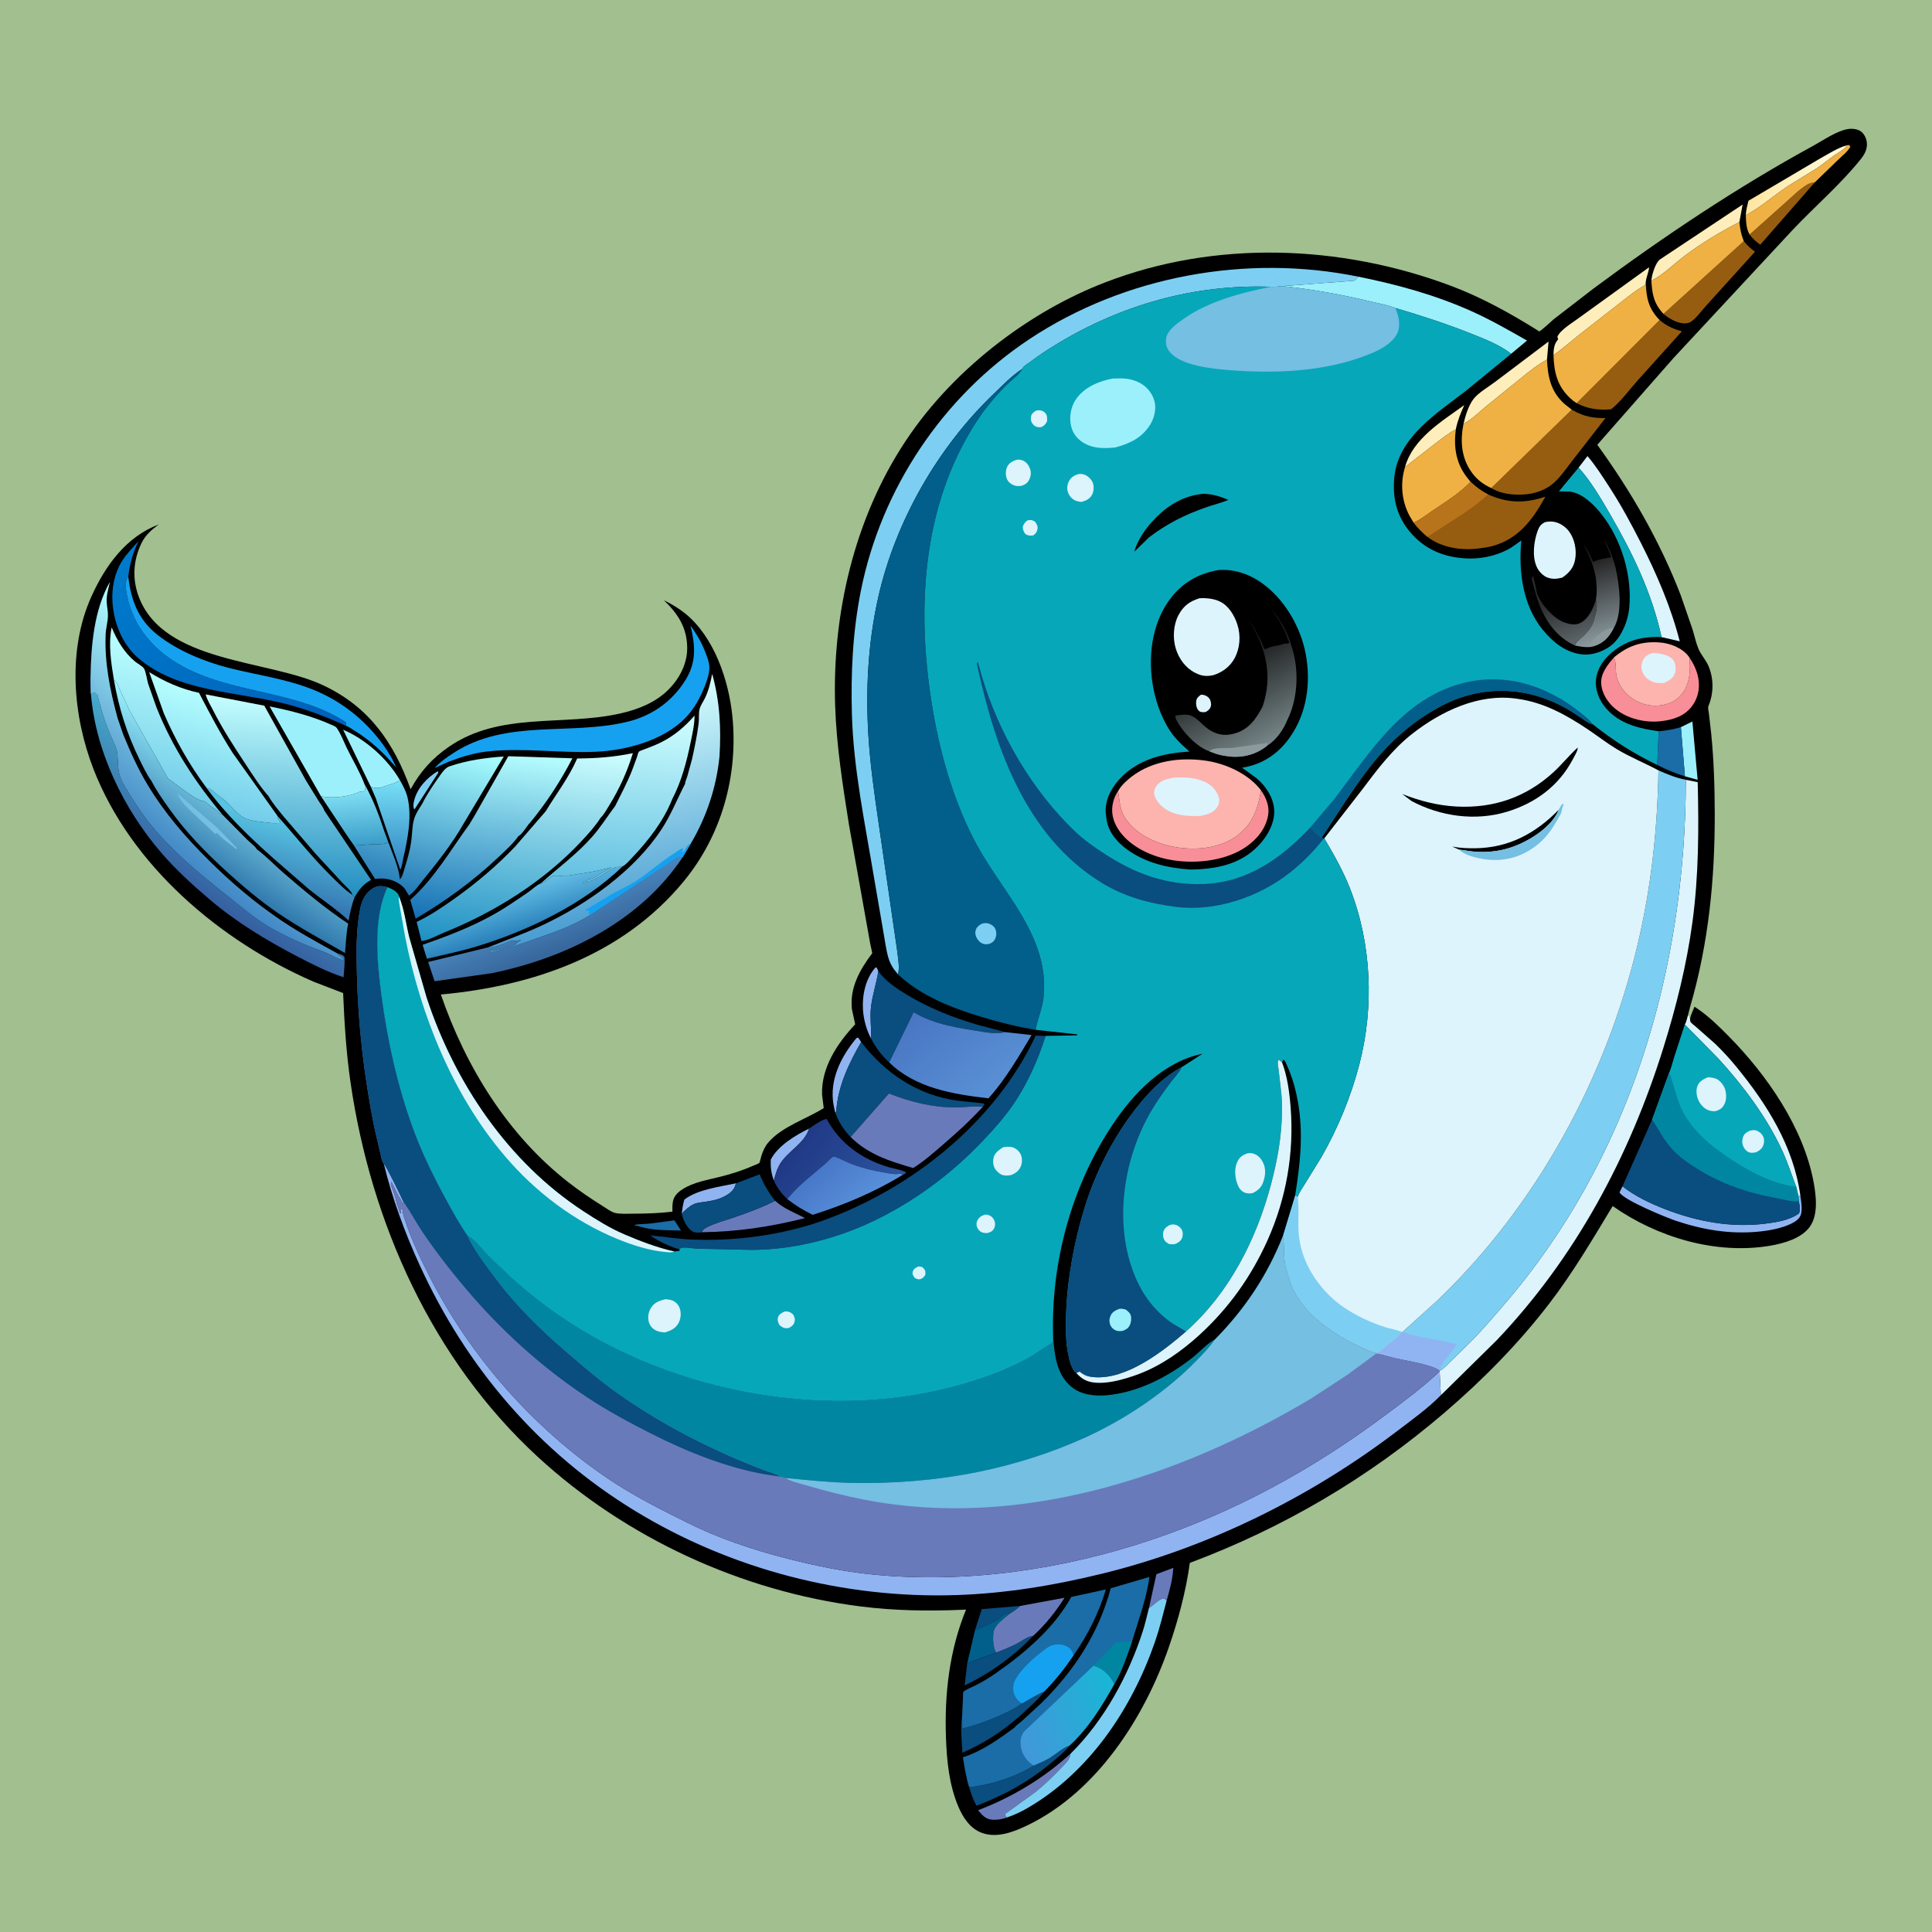 <svg version="1.1" xmlns="http://www.w3.org/2000/svg" style="display: block;" viewBox="0 0 2048 2048" width="1024" height="1024">
<defs>
	<linearGradient id="Gradient1" gradientUnits="userSpaceOnUse" x1="1875.86" y1="179.075" x2="1916.2" y2="203.17">
		<stop class="stop0" offset="0" stop-opacity="1" stop-color="rgb(255,230,160)"/>
		<stop class="stop1" offset="1" stop-opacity="1" stop-color="rgb(255,248,214)"/>
	</linearGradient>
	<linearGradient id="Gradient2" gradientUnits="userSpaceOnUse" x1="1657.7" y1="632.077" x2="1674.53" y2="676.788">
		<stop class="stop0" offset="0" stop-opacity="1" stop-color="rgb(42,43,44)"/>
		<stop class="stop1" offset="1" stop-opacity="1" stop-color="rgb(90,98,102)"/>
	</linearGradient>
	<linearGradient id="Gradient3" gradientUnits="userSpaceOnUse" x1="410.609" y1="918.413" x2="414.678" y2="825.635">
		<stop class="stop0" offset="0" stop-opacity="1" stop-color="rgb(48,132,194)"/>
		<stop class="stop1" offset="1" stop-opacity="1" stop-color="rgb(121,226,247)"/>
	</linearGradient>
	<linearGradient id="Gradient4" gradientUnits="userSpaceOnUse" x1="1670.31" y1="578.548" x2="1703.54" y2="678.858">
		<stop class="stop0" offset="0" stop-opacity="1" stop-color="rgb(12,6,5)"/>
		<stop class="stop1" offset="1" stop-opacity="1" stop-color="rgb(138,154,159)"/>
	</linearGradient>
	<linearGradient id="Gradient5" gradientUnits="userSpaceOnUse" x1="378.019" y1="896.029" x2="372.566" y2="834.275">
		<stop class="stop0" offset="0" stop-opacity="1" stop-color="rgb(59,157,202)"/>
		<stop class="stop1" offset="1" stop-opacity="1" stop-color="rgb(134,229,247)"/>
	</linearGradient>
	<linearGradient id="Gradient6" gradientUnits="userSpaceOnUse" x1="839.835" y1="1217.4" x2="922.039" y2="1276.01">
		<stop class="stop0" offset="0" stop-opacity="1" stop-color="rgb(32,57,133)"/>
		<stop class="stop1" offset="1" stop-opacity="1" stop-color="rgb(43,83,159)"/>
	</linearGradient>
	<linearGradient id="Gradient7" gradientUnits="userSpaceOnUse" x1="873.757" y1="1235.59" x2="912.299" y2="1279.34">
		<stop class="stop0" offset="0" stop-opacity="1" stop-color="rgb(72,120,201)"/>
		<stop class="stop1" offset="1" stop-opacity="1" stop-color="rgb(88,144,218)"/>
	</linearGradient>
	<linearGradient id="Gradient8" gradientUnits="userSpaceOnUse" x1="322.655" y1="789.366" x2="114.041" y2="614.143">
		<stop class="stop0" offset="0" stop-opacity="1" stop-color="rgb(0,97,186)"/>
		<stop class="stop1" offset="1" stop-opacity="1" stop-color="rgb(0,122,203)"/>
	</linearGradient>
	<linearGradient id="Gradient9" gradientUnits="userSpaceOnUse" x1="292.823" y1="950.092" x2="313.249" y2="876.65">
		<stop class="stop0" offset="0" stop-opacity="1" stop-color="rgb(52,118,177)"/>
		<stop class="stop1" offset="1" stop-opacity="1" stop-color="rgb(87,194,225)"/>
	</linearGradient>
	<linearGradient id="Gradient10" gradientUnits="userSpaceOnUse" x1="155.539" y1="840.347" x2="189.461" y2="687.653">
		<stop class="stop0" offset="0" stop-opacity="1" stop-color="rgb(114,204,232)"/>
		<stop class="stop1" offset="1" stop-opacity="1" stop-color="rgb(187,255,255)"/>
	</linearGradient>
	<linearGradient id="Gradient11" gradientUnits="userSpaceOnUse" x1="194.836" y1="934.962" x2="258.79" y2="840.456">
		<stop class="stop0" offset="0" stop-opacity="1" stop-color="rgb(54,96,161)"/>
		<stop class="stop1" offset="1" stop-opacity="1" stop-color="rgb(71,172,204)"/>
	</linearGradient>
	<linearGradient id="Gradient12" gradientUnits="userSpaceOnUse" x1="557.199" y1="984.846" x2="543.741" y2="940.959">
		<stop class="stop0" offset="0" stop-opacity="1" stop-color="rgb(43,131,188)"/>
		<stop class="stop1" offset="1" stop-opacity="1" stop-color="rgb(102,192,231)"/>
	</linearGradient>
	<linearGradient id="Gradient13" gradientUnits="userSpaceOnUse" x1="602.868" y1="1003.62" x2="585.5" y2="959.218">
		<stop class="stop0" offset="0" stop-opacity="1" stop-color="rgb(55,103,156)"/>
		<stop class="stop1" offset="1" stop-opacity="1" stop-color="rgb(74,134,190)"/>
	</linearGradient>
	<linearGradient id="Gradient14" gradientUnits="userSpaceOnUse" x1="213.525" y1="855.14" x2="243.472" y2="737.791">
		<stop class="stop0" offset="0" stop-opacity="1" stop-color="rgb(115,204,234)"/>
		<stop class="stop1" offset="1" stop-opacity="1" stop-color="rgb(182,255,255)"/>
	</linearGradient>
	<linearGradient id="Gradient15" gradientUnits="userSpaceOnUse" x1="175.252" y1="899.036" x2="288.237" y2="753.382">
		<stop class="stop0" offset="0" stop-opacity="1" stop-color="rgb(65,136,198)"/>
		<stop class="stop1" offset="1" stop-opacity="1" stop-color="rgb(182,255,255)"/>
	</linearGradient>
	<linearGradient id="Gradient16" gradientUnits="userSpaceOnUse" x1="429.628" y1="948.18" x2="468.901" y2="786.658">
		<stop class="stop0" offset="0" stop-opacity="1" stop-color="rgb(33,119,181)"/>
		<stop class="stop1" offset="1" stop-opacity="1" stop-color="rgb(169,255,255)"/>
	</linearGradient>
	<linearGradient id="Gradient17" gradientUnits="userSpaceOnUse" x1="980.083" y1="1066.25" x2="1052.78" y2="1156.34">
		<stop class="stop0" offset="0" stop-opacity="1" stop-color="rgb(73,118,195)"/>
		<stop class="stop1" offset="1" stop-opacity="1" stop-color="rgb(89,144,213)"/>
	</linearGradient>
	<linearGradient id="Gradient18" gradientUnits="userSpaceOnUse" x1="662.73" y1="978.349" x2="612.651" y2="746.785">
		<stop class="stop0" offset="0" stop-opacity="1" stop-color="rgb(72,156,209)"/>
		<stop class="stop1" offset="1" stop-opacity="1" stop-color="rgb(216,255,255)"/>
	</linearGradient>
	<linearGradient id="Gradient19" gradientUnits="userSpaceOnUse" x1="648.596" y1="939.951" x2="660.932" y2="754.084">
		<stop class="stop0" offset="0" stop-opacity="1" stop-color="rgb(96,190,224)"/>
		<stop class="stop1" offset="1" stop-opacity="1" stop-color="rgb(208,255,255)"/>
	</linearGradient>
	<linearGradient id="Gradient20" gradientUnits="userSpaceOnUse" x1="506.847" y1="980.53" x2="531.02" y2="793.934">
		<stop class="stop0" offset="0" stop-opacity="1" stop-color="rgb(21,112,180)"/>
		<stop class="stop1" offset="1" stop-opacity="1" stop-color="rgb(183,255,255)"/>
	</linearGradient>
	<linearGradient id="Gradient21" gradientUnits="userSpaceOnUse" x1="299.6" y1="945.377" x2="309.582" y2="740.411">
		<stop class="stop0" offset="0" stop-opacity="1" stop-color="rgb(35,142,193)"/>
		<stop class="stop1" offset="1" stop-opacity="1" stop-color="rgb(197,255,255)"/>
	</linearGradient>
	<linearGradient id="Gradient22" gradientUnits="userSpaceOnUse" x1="211.301" y1="915.032" x2="272.991" y2="817.664">
		<stop class="stop0" offset="0" stop-opacity="1" stop-color="rgb(48,120,173)"/>
		<stop class="stop1" offset="1" stop-opacity="1" stop-color="rgb(156,244,255)"/>
	</linearGradient>
	<linearGradient id="Gradient23" gradientUnits="userSpaceOnUse" x1="540.003" y1="1008.15" x2="569.026" y2="785.942">
		<stop class="stop0" offset="0" stop-opacity="1" stop-color="rgb(31,144,195)"/>
		<stop class="stop1" offset="1" stop-opacity="1" stop-color="rgb(206,255,255)"/>
	</linearGradient>
	<linearGradient id="Gradient24" gradientUnits="userSpaceOnUse" x1="1182.91" y1="1798.43" x2="1077.56" y2="1836.32">
		<stop class="stop0" offset="0" stop-opacity="1" stop-color="rgb(25,182,213)"/>
		<stop class="stop1" offset="1" stop-opacity="1" stop-color="rgb(67,151,217)"/>
	</linearGradient>
	<linearGradient id="Gradient25" gradientUnits="userSpaceOnUse" x1="1283.69" y1="676.821" x2="1344.45" y2="788.756">
		<stop class="stop0" offset="0" stop-opacity="1" stop-color="rgb(2,0,0)"/>
		<stop class="stop1" offset="1" stop-opacity="1" stop-color="rgb(119,134,136)"/>
	</linearGradient>
</defs>
<path transform="translate(0,0)" fill="rgb(161,191,143)" d="M -0 -0 L 2048 0 L 2048 2048 L -0 2048 L -0 -0 z"/>
<path transform="translate(0,0)" fill="rgb(0,0,0)" d="M 1791.52 1080.02 C 1792.36 1075.65 1794.57 1071.27 1796.24 1067.15 L 1798.72 1068.78 C 1811.11 1077.16 1822.34 1088.15 1832.81 1098.79 C 1873.31 1139.89 1911.94 1195.78 1922.54 1253.34 C 1925.21 1267.82 1927.55 1287.65 1918.5 1300.38 C 1909.66 1312.8 1890.82 1318.05 1876.51 1320.5 C 1819.1 1330.3 1756.59 1311.6 1709.5 1278.47 C 1687.99 1314.07 1667.53 1348.96 1642.12 1382.06 C 1609.63 1424.36 1571.68 1462.83 1531.25 1497.47 C 1450.67 1566.54 1360.59 1619.48 1261.28 1656.73 C 1257.08 1687.06 1249.05 1717.02 1239.06 1745.94 C 1213.2 1820.72 1162.78 1899.23 1089.55 1934.7 C 1074.8 1941.84 1056.82 1948.96 1040.49 1942.78 C 1028.3 1938.16 1020.72 1926.57 1015.87 1915.05 C 1006.01 1891.66 1003.64 1866.58 1002.75 1841.5 C 1001.1 1795.44 1006.47 1749.15 1024.05 1706.24 L 1020.43 1706.42 C 984.268 1707.97 948.003 1707.43 912.049 1702.86 C 786.025 1686.86 663.71 1630.42 570.199 1544.46 C 458.447 1441.73 393.215 1296.19 371.59 1147.5 C 367.008 1115.99 365.069 1084.47 363.725 1052.7 L 331.987 1040.46 C 233.05 997.295 138.846 917.542 99.1 815.253 C 77.171 758.818 71.403 689.128 96.762 632.668 C 111.516 599.817 133.551 569.085 168.294 555.922 C 160.586 561.644 154.079 567.23 149.847 576.047 C 141.19 594.082 140.012 613.676 147.073 632.5 C 173.616 703.252 284.34 698.99 342.58 726.428 C 391.296 749.38 417.418 787.073 435.26 836.63 C 445.479 817.931 458.21 803.761 475.871 791.606 C 530.364 754.101 596.955 770.091 658 756.206 C 676.938 751.898 695.475 744.486 709.256 730.379 C 720.77 718.593 728.753 702.794 728.459 686.147 C 728.087 665.008 718.568 650.582 703.812 636.299 C 711.525 640.115 719.299 644.677 726.024 650.076 C 756.939 674.9 772.52 721.022 776.357 759.331 C 782.656 822.225 764.968 885.736 724.404 934.716 C 659.82 1012.7 565.28 1045.24 467.328 1054.22 C 493.792 1131.08 538.354 1203.48 603.154 1253.78 C 614.542 1262.62 626.711 1270.86 638.932 1278.5 C 642.563 1280.77 647.954 1284.82 652.118 1285.78 C 657.807 1287.1 665.107 1286.59 670.996 1286.56 C 685.007 1286.51 698.865 1286.1 712.783 1284.42 C 712.803 1280.79 712.61 1276.8 713.4 1273.25 C 714.682 1267.48 718.746 1263.7 723.554 1260.62 C 735.129 1253.21 749.574 1250.9 762.729 1247.61 C 774.747 1244.59 786.46 1240.99 797.799 1235.97 C 799.376 1235.27 803.87 1233.8 804.964 1232.73 C 805.473 1232.23 806.632 1226.72 807.024 1225.5 C 808.656 1220.42 810.618 1215.64 814.079 1211.5 C 828.453 1194.29 854.549 1186.38 873.185 1174.63 L 871.444 1160.5 C 870.332 1131.65 887.709 1105.89 906.535 1085.8 L 903.114 1070 C 900.462 1047.27 911.457 1027.81 924.639 1010.44 L 922.269 999.223 L 899.848 873.665 C 893.294 832.131 886.694 790.339 885.297 748.25 C 882.063 650.777 905.731 549.351 959.912 467.604 C 986.617 427.312 1021.22 391.821 1059.57 362.567 C 1093.65 336.569 1131.33 314.862 1171.34 299.411 C 1288.24 254.272 1420.74 259.25 1537.3 302.711 C 1570.09 314.94 1600.7 331.929 1630.32 350.422 C 1630.77 350.701 1631.14 351.309 1631.66 351.259 C 1633.31 351.101 1644.97 340.094 1647.03 338.382 L 1689.29 305.779 C 1763.69 250.591 1841.26 198.657 1922.62 154.242 C 1933.18 148.476 1946.86 138.827 1958.75 136.827 C 1963.31 136.06 1969.13 136.669 1972.92 139.531 C 1976.17 141.982 1978.3 146.543 1978.86 150.498 C 1979.86 157.609 1976.68 163.501 1972.34 168.902 C 1950.96 195.547 1924.04 218.582 1900.54 243.44 L 1774.02 379.5 L 1693.2 471.495 C 1729.18 521.16 1759.63 573.859 1781.74 631.204 L 1794.27 667.529 C 1796.29 674.086 1797.77 681.352 1800.39 687.665 C 1803.12 694.24 1808.42 699.589 1811.2 706.328 C 1816.73 719.673 1816.64 734.945 1811.08 748.203 C 1810.19 750.34 1811.12 753.413 1811.42 755.76 L 1813.88 777.05 C 1816.74 805.356 1817.62 833.674 1817.7 862.112 C 1817.89 931.99 1811.17 1000.09 1791.58 1067.39 L 1789.34 1076.08 L 1791.01 1077.09 L 1791.52 1080.02 z"/>
<path transform="translate(0,0)" fill="rgb(124,207,242)" d="M 463.995 817.5 L 464.709 818.942 L 439.5 857.781 L 438.759 857.258 C 437.793 854.429 438.248 851.847 438.919 849 C 442.062 835.678 452.566 824.365 463.995 817.5 z"/>
<path transform="translate(0,0)" fill="rgb(26,109,167)" d="M 714.915 1293.61 L 721.913 1304.42 C 709.597 1304.08 695.993 1304.37 683.959 1301.67 L 671.802 1298.61 C 677.082 1297.36 682.966 1297.59 688.403 1297.09 L 714.915 1293.61 z"/>
<path transform="translate(0,0)" fill="rgb(10,77,127)" d="M 1033.48 1728.23 L 1040.68 1705.75 L 1081.64 1702.33 C 1078.19 1705.44 1074.85 1707.9 1070.82 1710.23 C 1068.96 1710.32 1066.73 1710.39 1065 1711.12 C 1061.47 1712.6 1058.96 1716.26 1055.5 1718.01 L 1033.48 1728.23 z"/>
<path transform="translate(0,0)" fill="rgb(144,180,242)" d="M 923.503 1101.17 C 918.595 1092.12 915.518 1080.97 914.817 1070.7 C 913.754 1055.11 917.434 1037.41 928.088 1025.5 L 929.322 1025.62 L 931.062 1029.55 C 929.128 1042.5 924.632 1055.03 923.247 1068.02 C 922.052 1079.22 923.778 1090.06 923.503 1101.17 z"/>
<path transform="translate(0,0)" fill="rgb(144,180,242)" d="M 857.698 1196.33 C 852.639 1212.34 836.01 1219.54 827.279 1233.19 C 823.708 1238.77 822.049 1245.05 820.282 1251.36 C 817.427 1243.28 816.825 1237.97 816.996 1229.41 C 824.263 1214.73 843.427 1203.26 857.698 1196.33 z"/>
<path transform="translate(0,0)" fill="rgb(105,122,187)" d="M 1217.97 1704.47 L 1225.83 1668.72 L 1243.75 1662.01 C 1243.09 1674.02 1239.93 1685.25 1236.68 1696.76 L 1233.93 1694.38 C 1230 1694.77 1225.69 1698.51 1222.78 1701.06 C 1221.28 1702.36 1219.63 1703.39 1217.97 1704.47 z"/>
<path transform="translate(0,0)" fill="rgb(144,180,242)" d="M 885.531 1179.77 C 884.282 1174.96 883.259 1170.28 882.843 1165.32 C 880.803 1141.06 892.852 1118.34 908.118 1100.14 L 909.89 1100.13 L 912.86 1104.58 C 899.941 1127.14 888.672 1150.41 886.555 1176.75 C 886.397 1178.72 886.564 1177.96 885.531 1179.77 z"/>
<path transform="translate(0,0)" fill="rgb(144,180,242)" d="M 780.11 1254.36 C 778.607 1260.6 775.578 1263.71 770.132 1267 C 763.529 1270.99 756.282 1272.62 748.766 1273.77 C 744.452 1274.43 739.372 1274.7 735.375 1276.5 C 730.572 1278.67 726.472 1282.86 722.6 1286.37 C 723.316 1281.3 724.007 1276.53 725.444 1271.58 C 739.853 1260.67 762.842 1258.1 780.11 1254.36 z"/>
<path transform="translate(0,0)" fill="rgb(156,240,251)" d="M 1781.81 770.831 L 1794 764.829 L 1799.56 826.598 L 1786.09 822.935 L 1781.81 770.831 z"/>
<path transform="translate(0,0)" fill="rgb(2,94,138)" d="M 1033.48 1728.23 L 1055.5 1718.01 C 1058.96 1716.26 1061.47 1712.6 1065 1711.12 C 1066.73 1710.39 1068.96 1710.32 1070.82 1710.23 C 1064.63 1715.56 1053.78 1722.37 1053.01 1731 C 1052.42 1737.5 1052.56 1746.07 1055.87 1751.83 L 1025.32 1763.04 L 1033.48 1728.23 z"/>
<path transform="translate(0,0)" fill="rgb(253,238,187)" d="M 1489.41 495.061 C 1497.72 464.92 1528.36 446.654 1552.21 429.382 C 1548.65 437.231 1545.31 445.368 1543.5 453.809 L 1543.21 455.206 C 1535.48 459.104 1528.82 464.637 1521.93 469.812 L 1489.41 495.061 z"/>
<path transform="translate(0,0)" fill="rgb(150,93,17)" d="M 1854.69 248.653 L 1891.62 215.681 C 1899.17 208.985 1907.16 200.816 1915.81 195.643 C 1918.28 194.168 1921.05 193.677 1923.85 193.214 L 1865.97 259.378 C 1861.65 256.319 1857.8 252.972 1854.69 248.653 z"/>
<path transform="translate(0,0)" fill="rgb(10,77,127)" d="M 1055.87 1751.83 C 1063.08 1749.08 1070.17 1746.19 1077.08 1742.73 C 1083.03 1739.75 1088.56 1734.9 1095.25 1734.02 C 1074.74 1755.57 1049.41 1773.86 1022.58 1786.6 L 1025.32 1763.04 L 1055.87 1751.83 z"/>
<path transform="translate(0,0)" fill="url(#Gradient1)" d="M 1850.63 228.173 C 1850.82 222.924 1852.22 217.91 1853.42 212.821 L 1928.33 168.626 C 1937.38 163.605 1947.89 156.725 1957.81 153.949 C 1955.74 158.345 1948.94 161.521 1944.91 164.368 C 1938.25 169.069 1932.03 174.334 1925.2 178.799 L 1895.22 197.259 C 1880.37 207.294 1866.36 219.611 1850.63 228.173 z"/>
<path transform="translate(0,0)" fill="url(#Gradient2)" d="M 1669.47 684.289 C 1653.08 676.617 1642.55 664.092 1634.73 647.988 C 1630.48 639.232 1628.06 630.317 1625.66 620.932 C 1624.69 617.123 1623.18 614.307 1624.5 610.51 C 1625.57 612.356 1625.28 611.577 1625.82 613.624 L 1628.15 623 C 1628.54 625.164 1628.7 627.426 1629.49 629.5 C 1633.95 641.235 1647.07 656.043 1659.04 660.079 C 1664.58 661.944 1670.28 663.017 1675.65 660.094 C 1684.5 655.274 1688.95 644.766 1691.71 635.65 C 1693.64 642.353 1692.04 648.564 1690.34 655.153 L 1690 656.519 C 1687.91 664.422 1682.87 670.062 1677.05 675.513 C 1673.7 678.655 1671.16 679.819 1669.47 684.289 z"/>
<path transform="translate(0,0)" fill="rgb(105,122,187)" d="M 1066.86 1926.74 C 1062.81 1928.47 1056.86 1929.23 1052.5 1929.01 C 1044.65 1928.62 1041.57 1924.38 1036.81 1918.93 C 1073.07 1905.05 1106.01 1885.27 1134.75 1859.09 C 1134.23 1864.94 1130 1868.63 1126.2 1872.69 C 1117.43 1882.09 1108.35 1890.76 1098.46 1898.99 L 1065.31 1923 L 1066.86 1926.74 z"/>
<path transform="translate(0,0)" fill="rgb(26,109,167)" d="M 1758.22 775.18 C 1766.54 774.509 1773.83 773.13 1781.81 770.831 L 1786.09 822.935 C 1775.89 819.815 1766.21 815.709 1756.71 810.856 L 1758.22 775.18 z"/>
<path transform="translate(0,0)" fill="rgb(10,77,127)" d="M 1095.7 1871.57 C 1101.49 1869.04 1107.55 1866.61 1112.94 1863.3 C 1119.85 1859.06 1126.12 1852.9 1133.84 1850.26 C 1128.16 1857.63 1120.66 1863.53 1113.51 1869.41 C 1089.29 1889.35 1064.33 1903.1 1035.1 1914.13 C 1031.71 1907.84 1029.36 1901.45 1027.37 1894.59 C 1049.48 1892.27 1076.94 1883.67 1095.7 1871.57 z"/>
<path transform="translate(0,0)" fill="rgb(10,77,127)" d="M 1083.35 1805.62 C 1091.12 1801.48 1098.56 1796.41 1106.73 1793.12 C 1102.06 1799.73 1095.9 1805.18 1090.08 1810.76 C 1069.06 1830.87 1046.98 1846.34 1020.19 1857.9 C 1019.62 1845.56 1017.87 1831.97 1019.85 1819.79 L 1020.07 1832.44 C 1034.85 1828.64 1049.13 1823.5 1063 1817.11 C 1070.08 1813.84 1077.24 1810.54 1083.35 1805.62 z"/>
<path transform="translate(0,0)" fill="rgb(156,240,251)" d="M 393.176 834.229 L 363.717 773.521 C 387.645 783.712 410.86 804.519 423.846 826.875 C 419.649 830.579 412.371 831.594 407.125 833.675 C 401.529 835.896 399.097 835.686 393.176 834.229 z"/>
<path transform="translate(0,0)" fill="rgb(253,238,187)" d="M 1750.54 297.539 L 1750.72 295.816 C 1751.48 289.888 1754.97 278.509 1759.67 274.991 L 1847.25 216.812 L 1843.81 235.444 C 1824.09 245.37 1803.22 258.097 1785.58 271.377 C 1774.28 279.884 1763.25 291.328 1750.54 297.539 z"/>
<path transform="translate(0,0)" fill="rgb(253,238,187)" d="M 1551.4 449.21 C 1553.36 440.831 1556.51 430.363 1561.67 423.356 C 1566.74 416.487 1578.11 409.936 1585.04 404.688 L 1641.54 362.039 L 1639.87 381.228 C 1629.62 386.591 1620.19 394.561 1611.15 401.778 L 1575.18 430.866 C 1567.75 437.069 1560.1 444.858 1551.4 449.21 z"/>
<path transform="translate(0,0)" fill="rgb(144,180,242)" d="M 1719.9 1257.57 C 1733.27 1268.02 1748.87 1275.46 1764.62 1281.59 C 1798.85 1294.91 1834.88 1301.68 1871.6 1297.08 C 1883.85 1295.55 1896.37 1293.53 1906.81 1286.5 C 1908.97 1282.42 1907.52 1277.77 1906.8 1273.29 L 1906.32 1267.56 L 1908.5 1267.8 C 1909.34 1273.26 1910.73 1282.25 1909.01 1287.5 C 1907.52 1292.08 1903.12 1295.06 1898.97 1297.06 C 1888.19 1302.26 1875.29 1304.53 1863.5 1305.64 C 1833.29 1308.46 1804.61 1303.55 1776 1293.9 C 1766.56 1290.72 1720.71 1271.99 1716.76 1264 L 1719.9 1257.57 z"/>
<path transform="translate(0,0)" fill="rgb(239,177,68)" d="M 1957.81 153.949 L 1960.19 153.729 L 1961.46 155.5 C 1958.62 160.739 1952.99 165.016 1948.71 169.162 L 1923.85 193.214 C 1921.05 193.677 1918.28 194.168 1915.81 195.643 C 1907.16 200.816 1899.17 208.985 1891.62 215.681 L 1854.69 248.653 C 1851 242.274 1850.94 235.327 1850.63 228.173 C 1866.36 219.611 1880.37 207.294 1895.22 197.259 L 1925.2 178.799 C 1932.03 174.334 1938.25 169.069 1944.91 164.368 C 1948.94 161.521 1955.74 158.345 1957.81 153.949 z"/>
<path transform="translate(0,0)" fill="rgb(105,122,187)" d="M 821.624 1272.84 C 831.4 1281.63 841.88 1285.27 853.343 1291.21 C 817.179 1300.46 781.256 1305.75 743.862 1306.22 C 745.232 1303.02 747.043 1302.09 750.18 1300.5 C 758.227 1296.42 767.994 1293.93 776.544 1291.01 C 791.905 1285.77 807.133 1280.2 821.624 1272.84 z"/>
<path transform="translate(0,0)" fill="rgb(221,244,253)" d="M 1789.34 1076.08 L 1791.01 1077.09 L 1791.52 1080.02 C 1791.65 1081.01 1791.52 1082.08 1791.91 1083 C 1792.5 1084.41 1796.5 1087.4 1797.85 1088.57 L 1817.68 1106.02 C 1825.81 1113.79 1833.39 1122.03 1840.52 1130.73 C 1873.41 1170.9 1901.39 1215.49 1908.5 1267.8 L 1906.32 1267.56 L 1903.96 1257.93 C 1898.96 1244.82 1894.82 1231.78 1888.88 1219 C 1872.58 1183.9 1847.5 1150.48 1821.42 1122.04 L 1785.96 1086.02 C 1787.5 1083.94 1788.47 1078.7 1789.34 1076.08 z"/>
<path transform="translate(0,0)" fill="rgb(253,238,187)" d="M 1646.75 376.43 C 1646.86 371.083 1647.19 365.701 1650.51 361.249 L 1651.69 359.748 L 1650.91 357 C 1653.87 349.687 1667.06 342.06 1673.53 337.14 L 1747.99 283.372 C 1748.37 286.152 1745.09 294.247 1744.69 297.938 L 1744.55 299.325 C 1744.07 300.774 1744.09 302.161 1742.71 302.912 C 1733.56 307.904 1725.07 315.165 1716.79 321.5 L 1673.46 355.306 C 1664.68 362.323 1656.01 370.101 1646.75 376.43 z"/>
<path transform="translate(0,0)" fill="url(#Gradient3)" d="M 423.846 826.875 C 427.157 832.829 430.266 838.461 431.939 845.128 C 436.861 865.346 432.259 889.073 427.648 908.999 C 426.801 912.661 426.242 917.885 424.748 921.18 L 424.236 921.794 L 398.331 846.075 L 393.176 834.229 C 399.097 835.686 401.529 835.896 407.125 833.675 C 412.371 831.594 419.649 830.579 423.846 826.875 z"/>
<path transform="translate(0,0)" fill="rgb(105,122,187)" d="M 1081.64 1702.33 L 1128.46 1693.69 C 1118.94 1708.69 1108.37 1721.99 1095.25 1734.02 C 1088.56 1734.9 1083.03 1739.75 1077.08 1742.73 C 1070.17 1746.19 1063.08 1749.08 1055.87 1751.83 C 1052.56 1746.07 1052.42 1737.5 1053.01 1731 C 1053.78 1722.37 1064.63 1715.56 1070.82 1710.23 C 1074.85 1707.9 1078.19 1705.44 1081.64 1702.33 z"/>
<path transform="translate(0,0)" fill="rgb(221,244,253)" d="M 1637.81 553.5 C 1640.49 552.867 1643.61 552.66 1646.35 553.001 C 1652.94 553.821 1659.51 558.199 1663.36 563.499 C 1669.29 571.662 1671.44 582.905 1669.76 592.795 C 1668.23 601.809 1663.39 607.234 1656.08 612.279 C 1650.56 613.666 1646.2 614.181 1640.72 612.341 C 1635.93 610.734 1631.4 605.89 1629.24 601.441 C 1623.89 590.423 1625.82 574.317 1629.85 563.041 C 1631.55 558.3 1633.25 555.728 1637.81 553.5 z"/>
<path transform="translate(0,0)" fill="url(#Gradient4)" d="M 1691.54 611.488 C 1690.02 604.394 1688.07 597.661 1685.17 591 C 1683 586.027 1679.84 581.457 1678.31 576.25 C 1682.62 580.176 1686.02 590.148 1688.76 595.532 C 1695.02 592.871 1701.11 591.807 1707.77 590.763 L 1707 588.5 C 1706.19 585.738 1705.27 583.917 1704.16 581.34 C 1702.8 578.191 1700.24 573.81 1700.5 570.51 C 1705.62 580.849 1709.98 591.061 1712.67 602.331 C 1716.65 619.927 1720.3 648.498 1711.02 665.106 L 1710.69 665.497 C 1705.95 674.853 1700.36 681.47 1690 684.816 L 1684.89 685.914 C 1679.53 686.26 1674.69 685.289 1669.47 684.289 C 1671.16 679.819 1673.7 678.655 1677.05 675.513 C 1682.87 670.062 1687.91 664.422 1690 656.519 L 1690.34 655.153 C 1692.04 648.564 1693.64 642.353 1691.71 635.65 C 1693.15 627.308 1692.55 619.831 1691.54 611.488 z"/>
<path transform="translate(0,0)" fill="rgb(140,154,158)" d="M 1684.89 685.914 C 1685.42 684.872 1685.27 685.375 1685.41 684.059 C 1685.58 682.396 1686.71 681.592 1687.69 680.299 L 1691.18 675.95 C 1696.18 671.154 1703.62 665.793 1710.69 665.497 C 1705.95 674.853 1700.36 681.47 1690 684.816 L 1684.89 685.914 z"/>
<path transform="translate(0,0)" fill="rgb(150,93,17)" d="M 1848.51 255.635 L 1849.49 256.833 C 1852.83 260.845 1856.13 263.774 1860.36 266.824 L 1807.9 324.83 C 1803.5 329.585 1796.95 338.805 1791.5 341.65 C 1790.46 342.194 1788.23 342.682 1787 342.769 C 1778.82 343.354 1769.4 337.839 1763.4 332.756 L 1848.51 255.635 z"/>
<path transform="translate(0,0)" fill="url(#Gradient5)" d="M 386.624 831.809 C 395.363 846.791 402.201 865.231 407.559 881.739 L 411.807 893.144 C 407.048 895.37 400.571 894.756 395.379 894.946 L 375.285 896.332 L 367.081 884.481 L 340.282 844.079 C 352.184 846.441 368.315 844.888 379.531 840.032 C 379.856 839.892 381.085 839.277 381.5 839.269 C 384.501 839.205 384.866 839.266 387.5 837.51 C 386.499 835.629 386.688 833.898 386.624 831.809 z"/>
<path transform="translate(0,0)" fill="rgb(248,142,151)" d="M 1710.83 696.923 L 1711.24 697.993 C 1713.3 703.667 1712.5 708.233 1713.15 714 C 1714.6 726.884 1724.75 738.269 1736.09 743.737 C 1745.74 748.391 1756.24 749.39 1766.5 746.343 L 1767.83 745.974 C 1775.52 743.734 1782.68 737.426 1786.37 730.346 C 1791.73 720.037 1791.87 708.333 1790.83 697.029 C 1795.7 704.046 1799.53 712.502 1800.6 721.025 C 1801.88 731.164 1799.45 741.204 1793 749.322 C 1784.91 759.501 1773.12 763.057 1760.67 764.49 C 1744.4 766.361 1725.71 762.153 1712.81 751.796 C 1704.49 745.115 1698.04 735.412 1697.34 724.5 C 1696.66 713.869 1704.31 704.45 1710.83 696.923 z"/>
<path transform="translate(0,0)" fill="rgb(10,77,127)" d="M 780.11 1254.36 L 805.33 1244.85 C 809.555 1255.55 814.554 1263.8 821.624 1272.84 C 807.133 1280.2 791.905 1285.77 776.544 1291.01 C 767.994 1293.93 758.227 1296.42 750.18 1300.5 C 747.043 1302.09 745.232 1303.02 743.862 1306.22 C 740.755 1306.86 736.269 1306.91 733.542 1305.05 C 727.812 1301.14 723.98 1292.93 722.6 1286.37 C 726.472 1282.86 730.572 1278.67 735.375 1276.5 C 739.372 1274.7 744.452 1274.43 748.766 1273.77 C 756.282 1272.62 763.529 1270.99 770.132 1267 C 775.578 1263.71 778.607 1260.6 780.11 1254.36 z"/>
<path transform="translate(0,0)" fill="rgb(221,244,253)" d="M 1673.38 495.705 L 1682.79 483.486 C 1691.48 493.56 1698.54 504.885 1705.8 516.008 C 1718.29 535.159 1729.17 555.345 1739.53 575.719 C 1756.34 608.804 1771.37 643.747 1780.59 679.814 L 1761.32 675.363 C 1750.81 627.746 1730.31 585.667 1705.98 543.802 C 1696.47 527.447 1686.09 509.764 1673.38 495.705 z"/>
<path transform="translate(0,0)" fill="rgb(239,177,68)" d="M 1843.81 235.444 C 1844.53 242.366 1845.53 248.072 1848.09 254.545 L 1848.51 255.635 L 1763.4 332.756 C 1753.2 321.919 1751.33 311.917 1750.54 297.539 C 1763.25 291.328 1774.28 279.884 1785.58 271.377 C 1803.22 258.097 1824.09 245.37 1843.81 235.444 z"/>
<path transform="translate(0,0)" fill="rgb(150,93,17)" d="M 1759.26 339.289 L 1760.31 340.158 C 1767.2 345.768 1774.32 348.905 1782.88 351.17 L 1736.03 403.261 C 1727.14 413.178 1718.14 425.771 1707.79 433.92 C 1694.11 434.824 1683.65 433.654 1671.32 427.42 L 1759.26 339.289 z"/>
<path transform="translate(0,0)" fill="url(#Gradient6)" d="M 857.698 1196.33 C 862.725 1192.88 870.375 1187.37 876.21 1186.04 C 890.303 1212.06 913.405 1228.67 941.605 1237.13 C 947.508 1238.9 955.299 1239.81 960.584 1242.79 C 959.227 1244.32 958.962 1244.63 956.957 1245.37 C 954.944 1244.26 955.141 1243.92 952.773 1244.35 C 948.021 1245.2 942.416 1243.74 937.688 1242.95 C 924.67 1240.77 912.197 1237.81 899.971 1232.74 C 897.732 1231.81 884.987 1225.53 883.473 1225.99 C 881.6 1226.57 876.37 1232.23 874.702 1233.68 C 861.268 1245.35 845.443 1256.97 834.564 1271.08 C 828.385 1265.1 823.836 1259.24 820.282 1251.36 C 822.049 1245.05 823.708 1238.77 827.279 1233.19 C 836.01 1219.54 852.639 1212.34 857.698 1196.33 z"/>
<path transform="translate(0,0)" fill="rgb(10,77,127)" d="M 931.062 1029.55 C 938.967 1040.33 950.643 1048.06 962 1054.86 C 985.465 1068.9 1009.86 1078.51 1036.02 1086.25 L 1065.48 1094.07 L 1063.62 1094.49 C 1057.59 1095.74 1049.08 1094.97 1042.98 1093.98 C 1017.02 1089.76 991.654 1086.67 968.483 1073 L 942.578 1126.18 C 934.771 1119 928.318 1110.65 923.503 1101.17 C 923.778 1090.06 922.052 1079.22 923.247 1068.02 C 924.632 1055.03 929.128 1042.5 931.062 1029.55 z"/>
<path transform="translate(0,0)" fill="url(#Gradient7)" d="M 834.564 1271.08 C 845.443 1256.97 861.268 1245.35 874.702 1233.68 C 876.37 1232.23 881.6 1226.57 883.473 1225.99 C 884.987 1225.53 897.732 1231.81 899.971 1232.74 C 912.197 1237.81 924.67 1240.77 937.688 1242.95 C 942.416 1243.74 948.021 1245.2 952.773 1244.35 C 955.141 1243.92 954.944 1244.26 956.957 1245.37 C 927.302 1263.55 894.603 1277.38 861.452 1287.76 C 851.546 1282.86 843.264 1277.88 834.564 1271.08 z"/>
<path transform="translate(0,0)" fill="rgb(239,177,68)" d="M 1489.41 495.061 L 1521.93 469.812 C 1528.82 464.637 1535.48 459.104 1543.21 455.206 C 1540.86 473.805 1543.24 490.696 1554.97 505.913 L 1558.88 510.787 C 1547.74 522.569 1531.77 532.522 1518.39 541.539 C 1512.33 545.628 1505.21 551.264 1498.53 554.087 L 1494.3 547.022 C 1485.74 531.035 1484.07 512.372 1489.41 495.061 z"/>
<path transform="translate(0,0)" fill="rgb(124,207,242)" d="M 1217.97 1704.47 C 1219.63 1703.39 1221.28 1702.36 1222.78 1701.06 C 1225.69 1698.51 1230 1694.77 1233.93 1694.38 L 1236.68 1696.76 C 1232.85 1711.17 1229.36 1725.83 1224.5 1739.92 C 1200.03 1810.83 1155 1878.58 1088.97 1916.75 C 1082.01 1920.78 1074.52 1924.27 1066.86 1926.74 L 1065.31 1923 L 1098.46 1898.99 C 1108.35 1890.76 1117.43 1882.09 1126.2 1872.69 C 1130 1868.63 1134.23 1864.94 1134.75 1859.09 C 1170.5 1823.83 1196.45 1775.84 1211.65 1728.39 C 1214.16 1720.57 1215.83 1712.4 1217.97 1704.47 z"/>
<path transform="translate(0,0)" fill="url(#Gradient8)" d="M 367.125 769.613 C 344.177 759.088 323.033 750.972 298.347 745.038 C 248.093 732.959 187.415 732.873 146.493 697.52 C 129.505 682.844 120.592 660.138 119.206 638.038 C 118.313 623.785 121.239 608.121 128.713 595.76 C 133.555 587.75 140.592 580.644 146.808 573.669 C 140.547 586.439 137.923 596.924 135.939 610.998 C 131.73 617.365 133.398 624.916 134.827 631.962 C 140.71 660.955 158.653 684.026 183 700.027 C 238.473 736.485 311.428 729.58 366.531 765.5 L 367.125 769.613 z"/>
<path transform="translate(0,0)" fill="url(#Gradient9)" d="M 219.033 835.314 C 222.843 835.992 223.82 836.683 226.569 839.289 C 230.472 842.987 235.292 845.614 239.28 849.291 C 245.119 854.676 251.855 863.405 258.825 866.988 C 266.371 870.868 278.099 871.111 286.556 872.297 C 290.106 872.795 293.913 872.474 297.492 872.374 L 294.501 867.387 L 294.37 865.24 C 313.004 886.067 329.915 907.778 349.853 927.511 C 357.334 934.916 364.822 942.763 373.565 948.683 L 375.716 951.393 C 372.814 959.363 371.012 967.556 369.59 975.9 C 356.807 963.776 340.947 953.517 327.186 942.37 L 290.843 910.79 C 264.686 887.611 239.674 863.676 219.033 835.314 z"/>
<path transform="translate(0,0)" fill="rgb(150,93,17)" d="M 1666.15 434.291 L 1667.39 434.99 C 1679.26 441.618 1688.32 443.199 1701.8 443.217 L 1666.03 489.243 C 1659.49 497.665 1652.7 507.872 1644.15 514.281 C 1636.82 519.773 1626.75 523.145 1617.67 523.996 C 1605.41 525.143 1591.57 523.896 1580.82 517.352 L 1666.15 434.291 z"/>
<path transform="translate(0,0)" fill="rgb(253,180,174)" d="M 1710.83 696.923 C 1725.5 684.556 1740.1 679.615 1759.29 681.028 C 1770.25 681.835 1782.87 686.604 1789.78 695.507 L 1790.83 697.029 C 1791.87 708.333 1791.73 720.037 1786.37 730.346 C 1782.68 737.426 1775.52 743.734 1767.83 745.974 L 1766.5 746.343 C 1756.24 749.39 1745.74 748.391 1736.09 743.737 C 1724.75 738.269 1714.6 726.884 1713.15 714 C 1712.5 708.233 1713.3 703.667 1711.24 697.993 L 1710.83 696.923 z"/>
<path transform="translate(0,0)" fill="rgb(221,244,253)" d="M 1752.29 692.118 C 1759.16 692.677 1768.66 693.687 1773.38 699.324 C 1776.18 702.658 1776.82 708.837 1775.7 712.968 C 1774.07 719.006 1769.24 721.515 1763.98 723.964 C 1760.18 724.089 1756.41 724.313 1752.76 723.054 C 1747.14 721.114 1743.3 717.531 1740.95 712.061 C 1739.29 708.194 1739.97 703.212 1741.83 699.523 C 1744.11 695.024 1747.68 693.426 1752.29 692.118 z"/>
<path transform="translate(0,0)" fill="rgb(10,77,127)" d="M 912.86 1104.58 C 938.417 1137.83 973.141 1161.29 1015.5 1166.82 L 1042.5 1169.64 L 1043.5 1170.91 L 1041.8 1173.25 C 1032.38 1172.16 1022.52 1173.93 1013.01 1173.92 C 988.156 1173.88 965.258 1168.18 942.284 1159.13 L 901.692 1205.28 C 894.391 1197.84 889.19 1189.54 885.531 1179.77 C 886.564 1177.96 886.397 1178.72 886.555 1176.75 C 888.672 1150.41 899.941 1127.14 912.86 1104.58 z"/>
<path transform="translate(0,0)" fill="url(#Gradient10)" d="M 120.775 720.735 C 117.835 703.295 114.668 682.637 118.379 665.119 C 124.228 678.934 131.336 691.294 142.972 701.126 C 145.326 703.115 150.915 706.137 152.5 708.434 C 154.614 711.497 155.797 720.694 156.991 724.661 L 165.933 750.051 C 182.907 792.473 206.589 828.729 235.769 863.589 C 232.339 863.079 230.549 859.098 227.53 857.407 C 223.657 855.238 220.401 852.3 217.034 849.433 C 208.778 849.977 186.137 830.594 178.067 825.267 L 137.583 753.756 L 127.861 733 C 125.898 728.547 124.835 723.725 120.775 720.735 z"/>
<path transform="translate(0,0)" fill="rgb(21,161,240)" d="M 135.939 610.998 C 138.849 636.018 146.273 656.415 166.525 672.646 C 187.543 689.492 216.498 701.382 242.43 707.978 C 270.43 715.099 299.314 718.979 326.551 729.002 C 350.957 737.982 372.014 751.622 390.122 770.333 C 401.586 782.178 413.869 798.413 420.02 813.683 C 406.938 798.262 392.855 784.903 375.438 774.323 C 373.436 773.107 369.303 770.065 367.125 769.613 L 366.531 765.5 C 311.428 729.58 238.473 736.485 183 700.027 C 158.653 684.026 140.71 660.955 134.827 631.962 C 133.398 624.916 131.73 617.365 135.939 610.998 z"/>
<path transform="translate(0,0)" fill="rgb(156,240,251)" d="M 1439.85 293.294 C 1481.23 301.632 1521.41 312.635 1560.02 329.961 C 1580.13 338.987 1599.55 350.115 1618.69 361.03 L 1601.88 375.031 C 1589.76 365.511 1574.36 359.652 1560.16 353.973 C 1533.61 343.36 1506.63 334.581 1479.23 326.515 C 1470.92 323.325 1461.7 321.744 1453.05 319.665 C 1421.87 312.174 1391.33 306.736 1359.46 303.315 L 1435.83 297.53 L 1439.85 293.294 z"/>
<path transform="translate(0,0)" fill="rgb(156,240,251)" d="M 340.282 844.079 L 285.752 748.811 C 307.997 753.245 330.557 758.981 351.295 768.307 C 353.198 769.163 355.684 769.95 356.942 771.682 C 361.329 777.722 364.547 786.754 367.912 793.529 C 374.195 806.179 381.603 818.599 386.624 831.809 C 386.688 833.898 386.499 835.629 387.5 837.51 C 384.866 839.266 384.501 839.205 381.5 839.269 C 381.085 839.277 379.856 839.892 379.531 840.032 C 368.315 844.888 352.184 846.441 340.282 844.079 z"/>
<path transform="translate(0,0)" fill="url(#Gradient11)" d="M 96.327 735.172 L 100.062 733.492 C 101.371 734.388 102.367 735.601 103.46 736.743 C 104.325 740.64 105.065 744.542 106.51 748.273 C 108.792 758.588 112.688 768.296 116.532 778.106 C 118.919 784.024 122.584 790.313 123.967 796.5 C 125.124 801.679 124.59 807.377 125.263 812.674 L 125.354 813.983 C 125.955 821.739 128.963 828.458 133.038 835 C 140.387 846.799 147.162 858.218 155.744 869.237 C 180.757 901.352 212.274 927.07 244 952.079 C 256.827 962.19 269.389 973.115 283.438 981.537 C 302.41 992.911 322.023 1001.22 342.737 1008.78 C 350.06 1011.45 355.991 1015.95 363.758 1017.83 L 365.095 1018.14 C 363.283 1015.25 362.144 1014.12 359.255 1012.34 C 357.864 1011.48 358.412 1011.84 357.04 1010.32 C 359.501 1011.2 362.779 1011.95 364.699 1013.76 C 366.184 1015.15 364.404 1033.01 364.22 1035.92 C 346.948 1030.28 331.196 1022.21 315.115 1013.85 C 283.214 997.258 251.032 977.821 223.524 954.559 C 205.239 939.096 186.787 922.384 171.151 904.213 C 131.186 857.765 101.301 796.66 96.327 735.172 z"/>
<path transform="translate(0,0)" fill="url(#Gradient12)" d="M 573.066 936.631 C 578.699 935.48 581.443 930.712 586.079 928.758 C 588.519 927.73 592.41 928.627 595 928.5 L 597.707 928.22 C 603.138 928.642 607.597 927.253 613 926.5 C 624.97 924.832 635.851 922.708 647.5 919.49 L 647.25 920.25 L 644 922 L 637 926 C 633.593 928.058 629.364 931.028 625.5 932 L 624.25 932.005 C 623.004 933.03 622.062 933.969 620.5 934.49 C 618.273 935.232 619.248 934.475 618.005 935.772 C 625.626 935.851 638.434 927.236 644.888 923.336 C 647.754 921.605 650.902 919.168 654.34 919.084 C 656.555 919.03 657.868 918.823 660.044 918.348 C 618.667 958.389 560.057 986.563 505.438 1003.17 C 487.981 1008.48 470.262 1012.13 452.526 1016.3 L 448.014 1001.55 C 473.123 992.841 498.575 983.094 521.872 970.198 C 535.08 962.887 547.87 954.058 560.304 945.5 C 563.272 943.458 570.233 937.134 573.066 936.631 z"/>
<path transform="translate(0,0)" fill="rgb(150,93,17)" d="M 1558.88 510.787 C 1564.67 516.265 1570.27 520.467 1577.39 524.118 C 1598.39 533.488 1616.5 533.789 1638.2 526.469 C 1624.9 550.417 1610.4 570.606 1583.03 578.571 C 1577.86 580.078 1572.85 580.678 1567.54 581.37 C 1549.09 583.774 1528.01 580.638 1513.04 568.996 C 1507.69 564.484 1502.9 559.536 1498.53 554.087 C 1505.21 551.264 1512.33 545.628 1518.39 541.539 C 1531.77 532.522 1547.74 522.569 1558.88 510.787 z"/>
<path transform="translate(0,0)" fill="rgb(184,116,26)" d="M 1558.88 510.787 C 1564.67 516.265 1570.27 520.467 1577.39 524.118 C 1563.63 536.797 1548.39 546.42 1532.63 556.343 C 1526.08 560.469 1519.74 565.203 1513.04 568.996 C 1507.69 564.484 1502.9 559.536 1498.53 554.087 C 1505.21 551.264 1512.33 545.628 1518.39 541.539 C 1531.77 532.522 1547.74 522.569 1558.88 510.787 z"/>
<path transform="translate(0,0)" fill="rgb(239,177,68)" d="M 1646.75 376.43 C 1656.01 370.101 1664.68 362.323 1673.46 355.306 L 1716.79 321.5 C 1725.07 315.165 1733.56 307.904 1742.71 302.912 C 1744.09 302.161 1744.07 300.774 1744.55 299.325 C 1745.13 315.777 1747.39 327.014 1759.26 339.289 L 1671.32 427.42 C 1668.79 425.831 1666.6 424.084 1664.42 422.039 C 1650.56 409.042 1647.41 394.609 1646.75 376.43 z"/>
<path transform="translate(0,0)" fill="rgb(105,122,187)" d="M 901.692 1205.28 L 942.284 1159.13 C 965.258 1168.18 988.156 1173.88 1013.01 1173.92 C 1022.52 1173.93 1032.38 1172.16 1041.8 1173.25 C 1028.39 1187.92 1014.08 1200.88 999.032 1213.84 C 989.159 1222.34 979.057 1231.3 967.977 1238.18 C 942.982 1230.79 920.72 1223.99 901.692 1205.28 z"/>
<path transform="translate(0,0)" fill="url(#Gradient13)" d="M 624.656 970.498 L 718.359 908.689 L 719.289 907.972 L 723.5 908.892 C 678.303 976.899 599.302 1015.76 521.115 1031.67 L 460.675 1040.13 L 453.868 1019.74 L 517.514 1004.25 C 523.933 1004.99 534.912 1000.02 541.054 997.461 L 542.908 996.673 C 544.573 997.272 545.367 997.47 547.165 997.186 L 552.5 996.49 L 551.25 997.25 C 548.85 998.458 547.836 999.572 546 1001.5 C 544.745 1001.76 543.791 1002.07 542.609 1002.61 C 538.933 1004.28 535.253 1004.74 531.5 1006 C 527.673 1007.29 524.05 1007.12 520.005 1007.25 L 520.51 1009.5 C 537.457 1006.01 552.492 1000.5 568.71 994.812 C 587.814 988.114 607.407 981.346 624.656 970.498 z"/>
<path transform="translate(0,0)" fill="url(#Gradient14)" d="M 219.033 835.314 C 200.711 810.791 185.911 784.404 173.743 756.33 L 158.14 712.494 C 174.556 722.726 191.96 730.387 210.956 734.437 C 222.287 756.185 233.378 777.442 246.647 798.116 L 294.37 865.24 L 294.501 867.387 L 297.492 872.374 C 293.913 872.474 290.106 872.795 286.556 872.297 C 278.099 871.111 266.371 870.868 258.825 866.988 C 251.855 863.405 245.119 854.676 239.28 849.291 C 235.292 845.614 230.472 842.987 226.569 839.289 C 223.82 836.683 222.843 835.992 219.033 835.314 z"/>
<path transform="translate(0,0)" fill="rgb(21,161,240)" d="M 731.968 663.13 C 738.02 671.44 743.304 680.279 747.063 689.869 C 749.15 695.193 751.927 701.759 751.971 707.5 C 752.033 715.423 748.084 725.458 744.846 732.738 C 739.949 743.749 734.415 753.096 725.895 761.69 C 702.773 785.013 663.783 795.479 631.768 796.883 C 593.504 798.561 554.74 792.358 516.592 796.58 C 502.721 798.115 488.702 802.425 475.728 807.408 L 460.8 814.168 C 465.96 807.992 474.219 802.401 480.971 798.018 C 536.802 761.779 604.195 780.002 665.5 764.979 C 691.639 758.574 713.045 743.197 727.073 720.147 C 738.524 701.331 736.919 683.566 731.968 663.13 z"/>
<path transform="translate(0,0)" fill="url(#Gradient15)" d="M 95.954 717.723 C 96.483 684.341 99.696 646.158 116.579 616.74 C 114.983 623.5 112.804 630.797 113.074 637.788 C 113.268 642.826 114.596 647.98 114.429 653 C 114.214 659.478 112.245 665.91 111.982 672.5 C 110.763 703.046 116.679 731.854 124.636 761.132 L 130.536 778.353 C 137.978 796.656 146.188 814.87 156.398 831.811 C 174.599 862.012 196.342 887.154 221.228 911.866 C 245.084 935.557 270.235 956.963 298.158 975.75 C 317.154 988.531 337.004 999.316 357.04 1010.32 C 358.412 1011.84 357.864 1011.48 359.255 1012.34 C 362.144 1014.12 363.283 1015.25 365.095 1018.14 L 363.758 1017.83 C 355.991 1015.95 350.06 1011.45 342.737 1008.78 C 322.023 1001.22 302.41 992.911 283.438 981.537 C 269.389 973.115 256.827 962.19 244 952.079 C 212.274 927.07 180.757 901.352 155.744 869.237 C 147.162 858.218 140.387 846.799 133.038 835 C 128.963 828.458 125.955 821.739 125.354 813.983 L 125.263 812.674 C 124.59 807.377 125.124 801.679 123.967 796.5 C 122.584 790.313 118.919 784.024 116.532 778.106 C 112.688 768.296 108.792 758.588 106.51 748.273 C 105.065 744.542 104.325 740.64 103.46 736.743 C 102.367 735.601 101.371 734.388 100.062 733.492 L 96.327 735.172 L 95.954 717.723 z"/>
<path transform="translate(0,0)" fill="rgb(116,191,226)" d="M 95.954 717.723 C 98.26 719.837 99.04 720.973 99.876 724 L 103.46 736.743 C 102.367 735.601 101.371 734.388 100.062 733.492 L 96.327 735.172 L 95.954 717.723 z"/>
<path transform="translate(0,0)" fill="rgb(26,109,167)" d="M 1019.85 1819.79 L 1020.75 1800.31 C 1020.86 1798.63 1020.64 1795.02 1021.21 1793.52 C 1021.83 1791.89 1031.63 1787.83 1033.49 1786.9 C 1041.01 1783.16 1047.95 1778.93 1054.87 1774.16 C 1085.52 1753.02 1117.49 1725.85 1135.62 1692.82 L 1172.21 1684.86 C 1165.15 1709.29 1152.59 1734.1 1137.93 1754.82 C 1128.38 1768.76 1118.72 1781.2 1106.73 1793.12 C 1098.56 1796.41 1091.12 1801.48 1083.35 1805.62 C 1077.24 1810.54 1070.08 1813.84 1063 1817.11 C 1049.13 1823.5 1034.85 1828.64 1020.07 1832.44 L 1019.85 1819.79 z"/>
<path transform="translate(0,0)" fill="rgb(21,161,240)" d="M 1083.35 1805.62 C 1079.63 1803.72 1076.36 1799.63 1075 1795.65 C 1073.5 1791.23 1073.73 1786.11 1075.69 1781.88 C 1080.91 1770.62 1094.32 1758.87 1104.09 1751.22 C 1107.26 1748.74 1111.02 1745.59 1114.82 1744.25 C 1119.94 1742.45 1126.1 1742.82 1130.93 1745.33 C 1135.27 1747.59 1136.66 1750.24 1137.93 1754.82 C 1128.38 1768.76 1118.72 1781.2 1106.73 1793.12 C 1098.56 1796.41 1091.12 1801.48 1083.35 1805.62 z"/>
<path transform="translate(0,0)" fill="url(#Gradient16)" d="M 447.606 851.999 C 452.672 841.684 459.852 831.261 466.513 821.902 C 469.114 818.248 472.175 813.815 476.585 812.309 C 495.155 805.972 514.517 803.271 533.995 801.935 L 491.521 872.922 C 479.656 894.074 463.301 914.661 447.993 933.447 C 444.269 938.017 439.909 944.569 435.21 948.066 L 433.655 949.438 L 432.084 947 C 430.349 944.096 429.135 941.519 426.45 939.308 C 418.387 932.67 409.203 930.388 398.997 931.556 L 397.563 931.73 L 375.285 896.332 L 395.379 894.946 C 400.571 894.756 407.048 895.37 411.807 893.144 C 416.39 905.772 422.553 918.762 423.95 932.154 C 426.618 929.277 427.718 924.319 428.85 920.611 C 431.65 911.441 434.428 902.025 435.844 892.525 C 437.037 884.524 436.722 875.044 439.22 867.413 C 440.999 861.977 444.532 856.805 447.606 851.999 z"/>
<path transform="translate(0,0)" fill="rgb(239,177,68)" d="M 1551.4 449.21 C 1560.1 444.858 1567.75 437.069 1575.18 430.866 L 1611.15 401.778 C 1620.19 394.561 1629.62 386.591 1639.87 381.228 C 1640.74 399.714 1643.96 414.912 1658.04 427.894 L 1666.15 434.291 L 1580.82 517.352 C 1571.24 513 1564.16 507.226 1558.43 498.338 C 1548.81 483.423 1547.94 466.191 1551.4 449.21 z"/>
<path transform="translate(0,0)" fill="url(#Gradient17)" d="M 942.578 1126.18 L 968.483 1073 C 991.654 1086.67 1017.02 1089.76 1042.98 1093.98 C 1049.08 1094.97 1057.59 1095.74 1063.62 1094.49 L 1065.48 1094.07 L 1093.51 1097.2 C 1079.86 1119.98 1065.73 1144.56 1047.77 1164.25 C 1010.93 1160.06 970.208 1153.46 942.578 1126.18 z"/>
<path transform="translate(0,0)" fill="url(#Gradient18)" d="M 726.287 830.747 C 726.123 828.908 727.904 825.075 728.516 823.173 L 733.572 804.789 C 736.374 792.231 738.944 779.617 740.598 766.853 C 741.182 762.346 740.48 755.546 741.601 751.534 C 742.711 747.563 745.728 743.397 747.5 739.618 C 751.327 731.456 753.304 723.122 754.928 714.309 C 763.03 743.212 764.579 772.276 762.678 802.048 C 759.399 834.524 749.098 865.627 732.535 893.761 L 723.5 908.892 L 719.289 907.972 L 718.359 908.689 L 624.656 970.498 C 607.407 981.346 587.814 988.114 568.71 994.812 C 552.492 1000.5 537.457 1006.01 520.51 1009.5 L 520.005 1007.25 C 524.05 1007.12 527.673 1007.29 531.5 1006 C 535.253 1004.74 538.933 1004.28 542.609 1002.61 C 543.791 1002.07 544.745 1001.76 546 1001.5 C 547.836 999.572 548.85 998.458 551.25 997.25 L 552.5 996.49 L 547.165 997.186 C 545.367 997.47 544.573 997.272 542.908 996.673 L 541.054 997.461 C 534.912 1000.02 523.933 1004.99 517.514 1004.25 C 537.098 996.245 556.76 989.417 575.944 980.325 C 622.807 958.115 672.625 922.888 701.358 878.939 C 711.348 863.658 717.586 847.634 725.844 831.593 L 726.287 830.747 z"/>
<path transform="translate(0,0)" fill="rgb(21,161,240)" d="M 624.656 970.498 L 624.307 966.675 L 624.505 965.25 C 622.499 965.595 621.99 965.746 620.005 965.053 L 646.955 948.622 C 656.215 943.528 666.24 939.182 675.045 933.345 C 688.277 924.574 700.047 914.016 713.446 905.369 C 716.592 903.339 720.814 899.895 724.425 899.197 L 723 903.5 C 725.144 902.428 726.076 901.265 727.005 899.005 C 728.058 896.442 730.308 895.418 732.535 893.761 L 723.5 908.892 L 719.289 907.972 L 718.359 908.689 L 624.656 970.498 z"/>
<path transform="translate(0,0)" fill="rgb(10,77,127)" d="M 1751.33 1186.79 C 1758.28 1196.81 1763.32 1207.62 1771.5 1216.85 C 1779.68 1226.07 1789.33 1232.78 1799.74 1239.23 C 1824.8 1254.77 1852.15 1264.32 1881.08 1269.51 C 1888.22 1270.79 1899.78 1274.17 1906.8 1273.29 C 1907.52 1277.77 1908.97 1282.42 1906.81 1286.5 C 1896.37 1293.53 1883.85 1295.55 1871.6 1297.08 C 1834.88 1301.68 1798.85 1294.91 1764.62 1281.59 C 1748.87 1275.46 1733.27 1268.02 1719.9 1257.57 L 1751.33 1186.79 z"/>
<path transform="translate(0,0)" fill="url(#Gradient19)" d="M 652.469 853.891 L 652.428 853.76 C 658.53 841.529 664.897 829.605 669.927 816.867 L 675.263 802.417 C 675.718 801.128 676.366 797.957 677.156 797.007 C 678.099 795.875 681.486 794.893 682.929 794.346 C 689.008 792.041 695.048 789.755 700.873 786.851 C 714.872 779.871 725.912 770.287 736.235 758.646 C 736.28 767.852 734.062 777.402 732.211 786.378 C 727.867 807.434 722.533 828.105 712.517 847.274 C 703.763 869.717 687.42 890.969 670.876 908.297 C 668.006 911.302 663.665 916.537 660.044 918.348 C 657.868 918.823 656.555 919.03 654.34 919.084 C 650.902 919.168 647.754 921.605 644.888 923.336 C 638.434 927.236 625.626 935.851 618.005 935.772 C 619.248 934.475 618.273 935.232 620.5 934.49 C 622.062 933.969 623.004 933.03 624.25 932.005 L 625.5 932 C 629.364 931.028 633.593 928.058 637 926 L 644 922 L 647.25 920.25 L 647.5 919.49 C 635.851 922.708 624.97 924.832 613 926.5 C 607.597 927.253 603.138 928.642 597.707 928.22 L 595 928.5 C 592.41 928.627 588.519 927.73 586.079 928.758 C 581.443 930.712 578.699 935.48 573.066 936.631 C 591.559 919.839 611.207 905.799 627.878 886.858 C 637.032 876.457 644.146 864.881 652.469 853.891 z"/>
<path transform="translate(0,0)" fill="rgb(10,77,127)" d="M 720.167 1324.31 C 709.012 1321.03 698.854 1316.25 689.271 1309.61 C 703.631 1310.83 717.878 1313.26 732.28 1313.93 C 778.562 1316.08 830.185 1309.21 873.759 1293.36 C 967.404 1259.31 1055.1 1189.14 1097.93 1097.82 L 1108.42 1098.11 C 1101 1121.36 1090.93 1144.56 1077.8 1165.18 C 1067.71 1181.03 1055.07 1195.39 1042.16 1208.97 C 1010.74 1242.03 975.52 1268.96 934.939 1289.88 C 892.854 1311.57 844.637 1324.66 797.177 1324.95 L 738.869 1323.66 C 734.443 1323.51 726.576 1321.87 722.518 1322.72 C 721.592 1322.91 720.95 1323.78 720.167 1324.31 z"/>
<path transform="translate(0,0)" fill="url(#Gradient20)" d="M 503.104 864.61 L 538.826 801.648 L 606.765 803.833 C 593.924 828.61 578.936 851.518 561.151 873.018 L 560.784 873.133 C 558.485 876.22 552.881 884.884 549.57 886.304 C 543.862 894.38 535.525 901.83 528.358 908.61 C 501.929 933.615 471.997 955.451 440.615 973.83 L 434.88 953.909 C 460.149 931.594 477.838 900.79 497.527 873.864 L 503.104 864.61 z"/>
<path transform="translate(0,0)" fill="url(#Gradient21)" d="M 284.618 843.94 C 275.528 833.729 267.881 821.438 260.334 810.036 C 248.077 791.519 235.936 772.803 225.887 752.974 C 223.246 747.764 219.431 741.712 217.993 736.089 L 280.141 748.037 L 324.459 827.586 L 338.312 849.971 C 339.713 852.199 343.139 856.414 343.524 858.883 L 393.33 932.763 L 391.972 933.553 C 384.04 938.218 380.248 943.618 375.716 951.393 L 373.565 948.683 C 372.879 944.704 366.087 939.128 363.313 936.162 L 334.903 905.43 L 301.722 866.802 C 295.83 859.556 289.244 852.042 284.618 843.94 z"/>
<path transform="translate(0,0)" fill="url(#Gradient22)" d="M 120.775 720.735 C 124.835 723.725 125.898 728.547 127.861 733 L 137.583 753.756 L 178.067 825.267 C 186.137 830.594 208.778 849.977 217.034 849.433 C 220.401 852.3 223.657 855.238 227.53 857.407 C 230.549 859.098 232.339 863.079 235.769 863.589 L 262.024 890.121 C 264.424 892.491 271.118 897.631 272.281 900.33 C 281.95 907.407 290.746 916.825 299.862 924.722 C 321.741 943.677 344.936 963.107 369.091 979.121 C 366.919 989.168 366.675 1000.04 365.764 1010.29 C 341.96 996.478 317.793 983.658 295 968.115 C 275.9 955.089 258.301 940.287 241.212 924.762 C 218.19 903.845 196.688 881.928 178.769 856.404 C 172.438 847.386 165.568 837.772 160.616 827.926 C 155.465 821.043 151.412 812.247 147.628 804.542 C 134.428 777.664 125.82 750.241 120.775 720.735 z"/>
<path transform="translate(0,0)" fill="rgb(116,191,226)" d="M 188.146 841.111 L 225.286 873.057 C 228.046 875.638 231.949 878.398 234.205 881.372 L 251.498 899.317 L 250.452 899.981 L 239.71 891.7 C 235.961 889.136 232.928 885.887 229.71 882.7 L 228.5 884.324 L 202.848 860.293 C 197.03 854.566 190.882 849.029 188.146 841.111 z"/>
<path transform="translate(0,0)" fill="url(#Gradient23)" d="M 578.481 859.961 C 589.764 841.352 603.1 824.181 611.82 804.009 C 631.871 803.914 651.21 802.53 670.886 798.361 C 664.917 817.851 656.775 835.876 646.076 853.261 C 643.491 857.461 640.247 863.594 636.633 866.894 C 631.124 875.685 623.794 883.708 616.726 891.3 C 576.747 934.244 524.635 966.874 470.566 988.632 C 464.116 991.228 453.402 997.248 446.807 997.495 L 441.688 977.288 C 455.739 970.63 468.953 961.716 481.618 952.714 C 504.674 936.327 526.297 918.091 545.854 897.631 L 578.481 859.961 z"/>
<path transform="translate(0,0)" fill="rgb(26,109,167)" d="M 1075.75 1831.12 C 1076.41 1829.39 1081.37 1826.02 1082.9 1824.69 L 1103.55 1805.66 C 1138.6 1771.37 1164.79 1731.22 1177.4 1683.66 L 1218.48 1671.59 C 1215.32 1694.67 1206.76 1717.81 1199.97 1740.06 C 1194.66 1755.05 1189.45 1771.54 1181.16 1785.16 C 1168.18 1808.52 1153.66 1832.05 1133.84 1850.26 C 1126.12 1852.9 1119.85 1859.06 1112.94 1863.3 C 1107.55 1866.61 1101.49 1869.04 1095.7 1871.57 C 1076.94 1883.67 1049.48 1892.27 1027.37 1894.59 C 1024.02 1884.35 1022.54 1873.4 1020.7 1862.8 C 1040.4 1856.71 1059.3 1843.2 1075.75 1831.12 z"/>
<path transform="translate(0,0)" fill="rgb(0,134,160)" d="M 1158.96 1765.93 C 1166.72 1757.48 1174.71 1750.63 1181.82 1741.43 C 1187.81 1739.94 1193.84 1740.1 1199.97 1740.06 C 1194.66 1755.05 1189.45 1771.54 1181.16 1785.16 L 1178.77 1781 C 1174.19 1773.76 1167.39 1767.94 1158.96 1765.93 z"/>
<path transform="translate(0,0)" fill="url(#Gradient24)" d="M 1158.96 1765.93 C 1167.39 1767.94 1174.19 1773.76 1178.77 1781 L 1181.16 1785.16 C 1168.18 1808.52 1153.66 1832.05 1133.84 1850.26 C 1126.12 1852.9 1119.85 1859.06 1112.94 1863.3 C 1107.55 1866.61 1101.49 1869.04 1095.7 1871.57 C 1088.65 1867.02 1083.99 1860.88 1082.34 1852.5 C 1081.13 1846.31 1081.71 1841 1085.31 1835.8 L 1158.96 1765.93 z"/>
<path transform="translate(0,0)" fill="rgb(221,244,253)" d="M 1787.04 826.592 L 1799.63 829.172 C 1800.89 878.791 1800.71 928.236 1794.05 977.537 C 1787.98 1022.55 1776.82 1067.36 1763.28 1110.66 C 1727.27 1225.89 1670.23 1332.7 1586.68 1420.6 L 1527.35 1479.03 L 1526.1 1453.75 L 1526.1 1453.1 L 1526.84 1452.78 C 1530.94 1450.52 1534.79 1446.04 1538.17 1442.75 L 1558.54 1422.81 C 1570.7 1410.67 1582.03 1397.27 1593.27 1384.28 C 1727.41 1229.27 1786.84 1029.2 1787.04 826.592 z"/>
<path transform="translate(0,0)" fill="rgb(7,167,186)" d="M 1785.96 1086.02 L 1821.42 1122.04 C 1847.5 1150.48 1872.58 1183.9 1888.88 1219 C 1894.82 1231.78 1898.96 1244.82 1903.96 1257.93 L 1906.32 1267.56 L 1906.8 1273.29 C 1899.78 1274.17 1888.22 1270.79 1881.08 1269.51 C 1852.15 1264.32 1824.8 1254.77 1799.74 1239.23 C 1789.33 1232.78 1779.68 1226.07 1771.5 1216.85 C 1763.32 1207.62 1758.28 1196.81 1751.33 1186.79 L 1769.48 1136.83 C 1771.69 1131.89 1773 1125.91 1774.64 1120.72 L 1785.96 1086.02 z"/>
<path transform="translate(0,0)" fill="rgb(221,244,253)" d="M 1855.09 1198.5 C 1857.11 1198.17 1859.24 1197.67 1861.27 1198.23 C 1864.11 1199.01 1867.11 1201.27 1868.55 1203.84 C 1870.19 1206.75 1870.38 1209.87 1869.47 1213.05 C 1868.19 1217.52 1865.45 1219.46 1861.5 1221.48 C 1859.26 1221.84 1856.85 1222.36 1854.63 1221.69 C 1851.82 1220.84 1849.89 1218.77 1848.5 1216.3 C 1846.67 1213.03 1846.43 1209.12 1847.6 1205.57 C 1848.86 1201.76 1851.63 1200.08 1855.09 1198.5 z"/>
<path transform="translate(0,0)" fill="rgb(221,244,253)" d="M 1810.27 1142.01 C 1813.34 1142 1816.46 1142.43 1819.31 1143.61 C 1823.12 1145.18 1827.25 1150.33 1828.5 1154.2 C 1830.18 1159.41 1830.43 1166.06 1827.69 1170.98 C 1825.42 1175.05 1822.87 1176.55 1818.5 1177.86 C 1816.11 1178.07 1813.78 1177.77 1811.5 1177.03 C 1806.83 1175.53 1802.91 1171.36 1800.78 1167.06 C 1798.4 1162.28 1797.41 1155.94 1799.5 1150.87 C 1801.48 1146.1 1805.8 1143.93 1810.27 1142.01 z"/>
<path transform="translate(0,0)" fill="rgb(0,134,160)" d="M 1769.48 1136.83 C 1773.67 1147.67 1776 1158.98 1780.07 1169.79 C 1787.05 1188.28 1801.95 1204.69 1817.51 1216.5 C 1841.11 1234.4 1873.78 1254.54 1903.96 1257.93 L 1906.32 1267.56 L 1906.8 1273.29 C 1899.78 1274.17 1888.22 1270.79 1881.08 1269.51 C 1852.15 1264.32 1824.8 1254.77 1799.74 1239.23 C 1789.33 1232.78 1779.68 1226.07 1771.5 1216.85 C 1763.32 1207.62 1758.28 1196.81 1751.33 1186.79 L 1769.48 1136.83 z"/>
<path transform="translate(0,0)" fill="rgb(124,207,242)" d="M 951.823 1032.81 L 947.563 1027.39 C 945.081 1023.73 942.994 1019.71 941.767 1015.45 C 939.177 1006.47 938.036 996.661 936.342 987.433 L 926.216 928.633 C 916.847 872.205 904.699 814.976 903.072 757.626 C 901.815 713.268 903.897 669.487 912.635 625.876 C 934.269 517.896 999.47 420.301 1091.35 359.401 C 1192.32 292.478 1321.53 269.096 1439.85 293.294 L 1435.83 297.53 L 1359.46 303.315 C 1355.75 303.551 1351.22 304.379 1347.57 304.009 C 1266.1 301.126 1188.84 322.924 1119.46 365.196 C 1109.81 371.076 1100.59 377.137 1091.59 383.973 C 1089.57 385.499 1085.94 387.56 1084.51 389.5 L 1083.78 390.964 C 1072.8 397.899 1062.85 408.445 1053.47 417.418 C 994.067 474.226 949.105 552.702 930.986 633.122 C 920.193 681.022 917.512 730.739 920.527 779.7 C 922.407 810.231 926.789 840.742 931.152 871 L 950.685 1005.16 C 951.423 1012.43 954.222 1026.07 951.823 1032.81 z"/>
<path transform="translate(0,0)" fill="rgb(144,180,242)" d="M 406.843 1233.58 C 409.429 1235.78 425.323 1268.78 427.66 1273.99 L 427.15 1276.4 C 425.615 1273.2 424.204 1270.39 422.16 1267.5 L 414.75 1252.49 C 414.447 1254.47 414.042 1255.21 414.793 1257.1 C 417.104 1262.92 419.178 1268.94 420.459 1275.05 C 420.885 1277.08 422.041 1279.31 422.635 1281.37 L 424.114 1286.02 L 425 1286 L 425.25 1281.25 L 426.937 1282.25 L 426.966 1283.33 C 427.139 1287.75 428.434 1290.5 429.77 1294.56 C 436.256 1314.29 445.664 1334.01 455.05 1352.51 C 498.306 1437.81 565.34 1513.86 644.684 1567.49 C 671.541 1585.65 700.148 1599.96 729.108 1614.35 C 762.315 1630.84 797.558 1642.64 833.412 1651.87 C 863.302 1659.57 893.762 1665.9 924.5 1668.98 C 1023.4 1678.9 1125.85 1664.01 1219.83 1632.5 C 1309.27 1602.51 1389.96 1558.33 1465.62 1502.23 C 1486.43 1486.8 1507.17 1471.51 1526.1 1453.75 L 1527.35 1479.03 C 1513.52 1493.11 1495.9 1505.69 1480.17 1517.64 C 1388.41 1587.37 1280.22 1640.83 1168.09 1668.21 C 1117.31 1680.62 1066.13 1689.12 1013.81 1690.85 C 894.995 1694.77 774.894 1663.63 673.337 1601.71 C 570.974 1539.3 494.418 1449.54 444.75 1340.82 C 429.002 1306.34 415.797 1270.46 406.843 1233.58 z"/>
<path transform="translate(0,0)" fill="rgb(124,207,242)" d="M 1758.02 816.632 C 1767.66 820.874 1776.66 824.657 1787.04 826.592 C 1786.84 1029.2 1727.41 1229.27 1593.27 1384.28 C 1582.03 1397.27 1570.7 1410.67 1558.54 1422.81 L 1538.17 1442.75 C 1534.79 1446.04 1530.94 1450.52 1526.84 1452.78 L 1526.1 1453.1 C 1520.44 1446.89 1490.02 1442.25 1480.12 1439.93 C 1473.08 1438.28 1466.15 1436 1459.01 1434.84 L 1459.01 1434.25 C 1462.4 1432.72 1465.65 1429.45 1468.59 1427.14 C 1474.77 1422.25 1480.9 1417.84 1486.21 1411.96 L 1486.74 1411.93 L 1524.58 1377.74 C 1629.51 1276.74 1702.6 1142.36 1736.01 1000.99 C 1750.35 940.316 1757.01 878.902 1758.02 816.632 z"/>
<path transform="translate(0,0)" fill="rgb(144,180,242)" d="M 1486.74 1411.93 L 1487.66 1412.26 C 1505.79 1418.53 1525.86 1419.77 1544.44 1425.01 C 1540.22 1433.09 1526.78 1444.13 1526.84 1452.78 L 1526.1 1453.1 C 1520.44 1446.89 1490.02 1442.25 1480.12 1439.93 C 1473.08 1438.28 1466.15 1436 1459.01 1434.84 L 1459.01 1434.25 C 1462.4 1432.72 1465.65 1429.45 1468.59 1427.14 C 1474.77 1422.25 1480.9 1417.84 1486.21 1411.96 L 1486.74 1411.93 z"/>
<path transform="translate(0,0)" fill="rgb(2,94,138)" d="M 951.823 1032.81 C 954.222 1026.07 951.423 1012.43 950.685 1005.16 L 931.152 871 C 926.789 840.742 922.407 810.231 920.527 779.7 C 917.512 730.739 920.193 681.022 930.986 633.122 C 949.105 552.702 994.067 474.226 1053.47 417.418 C 1062.85 408.445 1072.8 397.899 1083.78 390.964 L 1082.7 392.674 C 1078.97 398.323 1071.41 403.517 1066.48 408.516 C 1055.02 420.13 1044.31 432.846 1035.38 446.525 C 975.764 537.892 971.078 651.388 989.374 755.838 C 997.688 803.299 1012.51 853.651 1035.74 896.12 C 1063.72 947.285 1112.36 992.924 1106.3 1056.42 C 1105.11 1068.88 1099.98 1079.64 1097.77 1091.63 C 1077.99 1088.42 1059.67 1083.76 1040.5 1078.01 C 1009.36 1068.66 975.78 1055.58 951.823 1032.81 z"/>
<path transform="translate(0,0)" fill="rgb(124,207,242)" d="M 1040.1 979.5 C 1042.6 978.554 1044.54 978.226 1047.21 978.779 C 1050.05 979.366 1052.98 981.259 1054.53 983.727 C 1056.05 986.134 1056.54 989.821 1055.79 992.572 C 1054.65 996.785 1053.3 998.29 1049.5 1000.32 C 1048.06 1000.67 1046.49 1001 1045 1000.96 C 1041.53 1000.88 1038.73 998.988 1036.68 996.298 C 1034.56 993.5 1033.32 990.01 1034.19 986.5 C 1035.07 982.989 1037.18 981.324 1040.1 979.5 z"/>
<path transform="translate(0,0)" fill="rgb(221,244,253)" d="M 1403.81 888.71 L 1443.99 836.951 C 1460 815.603 1476.37 793.902 1497.6 777.411 C 1527.98 753.815 1567.23 735.097 1606.73 740.526 L 1608.5 740.784 C 1636.37 744.475 1660.86 758.139 1683.84 773.608 C 1693.75 780.287 1703.28 787.727 1713.5 793.913 C 1727.9 802.626 1743.28 808.722 1758.02 816.632 C 1757.01 878.902 1750.35 940.316 1736.01 1000.99 C 1702.6 1142.36 1629.51 1276.74 1524.58 1377.74 L 1486.74 1411.93 L 1486.21 1411.96 C 1480.9 1417.84 1474.77 1422.25 1468.59 1427.14 C 1465.65 1429.45 1462.4 1432.72 1459.01 1434.25 C 1453.46 1433.36 1447.05 1430.11 1441.93 1427.7 C 1411.56 1413.38 1378.81 1391.3 1367.28 1358.18 L 1362.65 1342.04 C 1360.37 1331.72 1361.88 1321.4 1360.13 1311.06 L 1359.92 1309.94 L 1372.94 1266.94 L 1375.62 1268.74 C 1377.11 1264.08 1380.39 1259.61 1382.95 1255.4 L 1400.5 1227.01 C 1418.3 1195.99 1432.13 1162.34 1441.1 1127.72 C 1456.76 1067.28 1453.9 1000.06 1431.07 941.812 C 1423.81 923.295 1413.92 905.795 1403.81 888.71 z"/>
<path transform="translate(0,0)" fill="rgb(0,0,0)" d="M 1652.36 858.304 C 1645.96 874.791 1625.73 888.272 1610.21 895.074 C 1594.74 901.852 1579.36 904.08 1562.5 902.747 C 1557.21 902.328 1551.97 901.143 1546.66 900.634 L 1539.41 897.38 C 1547.6 898.986 1555.51 899.29 1563.85 899.185 C 1599.4 898.734 1627.78 883.464 1652.36 858.304 z"/>
<path transform="translate(0,0)" fill="rgb(116,191,226)" d="M 1652.36 858.304 L 1652.9 857.136 C 1653.9 855.174 1655.18 853.507 1656.5 851.76 L 1657.43 853 C 1656.56 855.215 1655.78 857.118 1655.48 859.482 C 1655.11 862.357 1652.91 865.441 1651.49 867.985 C 1645.1 879.408 1638.06 889.465 1627.32 897.339 L 1625 898.915 L 1623.59 899.871 C 1606.93 910.976 1588.12 913.899 1568.55 909.952 C 1561.52 908.534 1551.7 905.783 1546.66 900.634 C 1551.97 901.143 1557.21 902.328 1562.5 902.747 C 1579.36 904.08 1594.74 901.852 1610.21 895.074 C 1625.73 888.272 1645.96 874.791 1652.36 858.304 z"/>
<path transform="translate(0,0)" fill="rgb(0,0,0)" d="M 1672.37 792.5 C 1673.08 794.925 1668.27 802.929 1666.97 805.374 C 1652.13 833.377 1627.27 851.496 1597.23 860.553 C 1563.81 870.631 1526.8 865.414 1496.3 849.128 L 1486.37 841.65 C 1504.98 848.984 1523.95 853.924 1544 854.961 C 1583.01 856.98 1617.38 845.317 1646.41 818.87 C 1655.58 810.517 1663.19 800.807 1672.37 792.5 z"/>
<path transform="translate(0,0)" fill="rgb(124,207,242)" d="M 1372.94 1266.94 L 1375.62 1268.74 L 1375.86 1270.71 C 1377.51 1285.69 1374.91 1300.35 1377.71 1315.5 L 1378.05 1317.44 C 1383.03 1344.53 1401.86 1370.45 1424.35 1385.72 C 1437.77 1394.83 1452.85 1401.9 1468.29 1406.83 C 1474.12 1408.69 1480.64 1409.57 1486.21 1411.96 C 1480.9 1417.84 1474.77 1422.25 1468.59 1427.14 C 1465.65 1429.45 1462.4 1432.72 1459.01 1434.25 C 1453.46 1433.36 1447.05 1430.11 1441.93 1427.7 C 1411.56 1413.38 1378.81 1391.3 1367.28 1358.18 L 1362.65 1342.04 C 1360.37 1331.72 1361.88 1321.4 1360.13 1311.06 L 1359.92 1309.94 L 1372.94 1266.94 z"/>
<path transform="translate(0,0)" fill="rgb(105,122,187)" d="M 406.843 1233.58 L 405.944 1232.35 C 404.495 1229.78 403.897 1225.23 403.11 1222.26 L 396.835 1195.3 C 385.873 1140.46 379.531 1086.56 378.286 1030.64 C 377.794 1008.54 377.419 984.232 381.996 962.5 C 383.815 953.866 387.891 946.093 395.688 941.435 C 400.66 938.465 405.338 939.13 410.702 940.428 C 395.188 973.981 399.614 1018.93 404.301 1054.74 C 410.586 1102.76 421.245 1150.87 437.876 1196.42 C 447.286 1222.19 459.547 1247.22 472.689 1271.27 C 479.84 1284.36 487.03 1297.56 495.56 1309.81 L 496.297 1310.18 C 503.952 1314.41 510.611 1323.83 516.696 1330.18 L 537.986 1350.73 C 551.604 1363.4 566.5 1375.61 581.5 1386.61 C 699.745 1473.29 868.545 1507.72 1010.62 1469.96 C 1037.43 1462.83 1064.91 1453.29 1089.31 1439.94 C 1098.41 1434.97 1106.5 1428.46 1115.53 1423.5 L 1116.37 1417.49 C 1117.85 1436.38 1119.94 1456.73 1135.37 1469.85 C 1145.64 1478.6 1160.59 1480.23 1173.54 1479.02 C 1206.67 1475.94 1238.27 1459.48 1264.09 1439.16 C 1271.6 1433.25 1279.25 1424.43 1287.56 1420.04 C 1319.17 1388.1 1343.44 1351.85 1359.92 1309.94 L 1360.13 1311.06 C 1361.88 1321.4 1360.37 1331.72 1362.65 1342.04 L 1367.28 1358.18 C 1378.81 1391.3 1411.56 1413.38 1441.93 1427.7 C 1447.05 1430.11 1453.46 1433.36 1459.01 1434.25 L 1459.01 1434.84 C 1466.15 1436 1473.08 1438.28 1480.12 1439.93 C 1490.02 1442.25 1520.44 1446.89 1526.1 1453.1 L 1526.1 1453.75 C 1507.17 1471.51 1486.43 1486.8 1465.62 1502.23 C 1389.96 1558.33 1309.27 1602.51 1219.83 1632.5 C 1125.85 1664.01 1023.4 1678.9 924.5 1668.98 C 893.762 1665.9 863.302 1659.57 833.412 1651.87 C 797.558 1642.64 762.315 1630.84 729.108 1614.35 C 700.148 1599.96 671.541 1585.65 644.684 1567.49 C 565.34 1513.86 498.306 1437.81 455.05 1352.51 C 445.664 1334.01 436.256 1314.29 429.77 1294.56 C 428.434 1290.5 427.139 1287.75 426.966 1283.33 L 426.937 1282.25 L 425.25 1281.25 L 425 1286 L 424.114 1286.02 L 422.635 1281.37 C 422.041 1279.31 420.885 1277.08 420.459 1275.05 C 419.178 1268.94 417.104 1262.92 414.793 1257.1 C 414.042 1255.21 414.447 1254.47 414.75 1252.49 L 422.16 1267.5 C 424.204 1270.39 425.615 1273.2 427.15 1276.4 L 427.66 1273.99 C 425.323 1268.78 409.429 1235.78 406.843 1233.58 z"/>
<path transform="translate(0,0)" fill="rgb(10,77,127)" d="M 406.843 1233.58 L 405.944 1232.35 C 404.495 1229.78 403.897 1225.23 403.11 1222.26 L 396.835 1195.3 C 385.873 1140.46 379.531 1086.56 378.286 1030.64 C 377.794 1008.54 377.419 984.232 381.996 962.5 C 383.815 953.866 387.891 946.093 395.688 941.435 C 400.66 938.465 405.338 939.13 410.702 940.428 C 395.188 973.981 399.614 1018.93 404.301 1054.74 C 410.586 1102.76 421.245 1150.87 437.876 1196.42 C 447.286 1222.19 459.547 1247.22 472.689 1271.27 C 479.84 1284.36 487.03 1297.56 495.56 1309.81 C 502.459 1325.02 514.076 1339.9 524.044 1353.37 C 546.504 1383.71 572.776 1409.38 601.355 1433.9 C 618.618 1448.71 635.874 1463.56 654.442 1476.74 C 702.003 1510.49 755.941 1537.82 810.365 1558.58 C 815.898 1560.69 822.424 1562 827.332 1565.34 L 811.423 1562.96 C 769.987 1555.69 728.457 1539.03 691.074 1520.14 C 667.335 1508.15 644.137 1495.67 621.938 1480.97 C 574.415 1449.5 531.137 1410.18 494.298 1366.71 C 477.873 1347.33 461.978 1326.95 447.79 1305.89 C 440.948 1295.74 435.261 1284.72 428.211 1274.76 L 427.66 1273.99 C 425.323 1268.78 409.429 1235.78 406.843 1233.58 z"/>
<path transform="translate(0,0)" fill="rgb(116,191,226)" d="M 1287.56 1420.04 C 1319.17 1388.1 1343.44 1351.85 1359.92 1309.94 L 1360.13 1311.06 C 1361.88 1321.4 1360.37 1331.72 1362.65 1342.04 L 1367.28 1358.18 C 1378.81 1391.3 1411.56 1413.38 1441.93 1427.7 C 1447.05 1430.11 1453.46 1433.36 1459.01 1434.25 L 1459.01 1434.84 L 1457.3 1435.96 L 1428.16 1457.42 L 1389.64 1482.63 C 1249.62 1566.05 1080.1 1621.56 916.323 1589.74 C 895.33 1585.66 874.497 1580.38 854 1574.29 C 847.191 1572.27 838.717 1570.69 832.785 1566.71 C 855.245 1568.88 878.093 1571.31 900.655 1571.88 C 945.817 1573.02 992.805 1569.24 1037.1 1560.23 C 1075.8 1552.36 1114.24 1540.16 1150.21 1523.86 C 1192.47 1504.71 1236.63 1475.13 1268.92 1441.64 C 1275.48 1434.84 1282.34 1427.95 1287.56 1420.04 z"/>
<path transform="translate(0,0)" fill="rgb(0,134,160)" d="M 495.56 1309.81 L 496.297 1310.18 C 503.952 1314.41 510.611 1323.83 516.696 1330.18 L 537.986 1350.73 C 551.604 1363.4 566.5 1375.61 581.5 1386.61 C 699.745 1473.29 868.545 1507.72 1010.62 1469.96 C 1037.43 1462.83 1064.91 1453.29 1089.31 1439.94 C 1098.41 1434.97 1106.5 1428.46 1115.53 1423.5 L 1116.37 1417.49 C 1117.85 1436.38 1119.94 1456.73 1135.37 1469.85 C 1145.64 1478.6 1160.59 1480.23 1173.54 1479.02 C 1206.67 1475.94 1238.27 1459.48 1264.09 1439.16 C 1271.6 1433.25 1279.25 1424.43 1287.56 1420.04 C 1282.34 1427.95 1275.48 1434.84 1268.92 1441.64 C 1236.63 1475.13 1192.47 1504.71 1150.21 1523.86 C 1114.24 1540.16 1075.8 1552.36 1037.1 1560.23 C 992.805 1569.24 945.817 1573.02 900.655 1571.88 C 878.093 1571.31 855.245 1568.88 832.785 1566.71 L 827.332 1565.34 C 822.424 1562 815.898 1560.69 810.365 1558.58 C 755.941 1537.82 702.003 1510.49 654.442 1476.74 C 635.874 1463.56 618.618 1448.71 601.355 1433.9 C 572.776 1409.38 546.504 1383.71 524.044 1353.37 C 514.076 1339.9 502.459 1325.02 495.56 1309.81 z"/>
<path transform="translate(0,0)" fill="rgb(7,167,186)" d="M 1347.57 304.009 C 1351.22 304.379 1355.75 303.551 1359.46 303.315 C 1391.33 306.736 1421.87 312.174 1453.05 319.665 C 1461.7 321.744 1470.92 323.325 1479.23 326.515 C 1506.63 334.581 1533.61 343.36 1560.16 353.973 C 1574.36 359.652 1589.76 365.511 1601.88 375.031 L 1554.36 413.951 C 1523.76 437.801 1482.04 463.269 1478.03 505.954 C 1475.97 527.889 1480.43 546.934 1494.69 563.916 C 1509.36 581.393 1528.32 589.853 1550.79 591.743 C 1567.6 593.157 1584.71 589.985 1599.54 581.876 C 1604.21 579.319 1608.24 575.873 1612.66 572.927 C 1609.58 605.423 1614.05 641.611 1635.5 667.764 C 1646.53 681.201 1660.68 692.493 1678.64 693.819 C 1689.17 694.596 1702.25 689.579 1709.89 682.514 C 1719.53 673.604 1725.69 657.839 1727.01 645 C 1730.56 610.46 1718.68 571.299 1696.97 544.185 C 1689.23 534.524 1676.86 522.496 1664 521.134 L 1652.54 520.865 L 1673.38 495.705 C 1686.09 509.764 1696.47 527.447 1705.98 543.802 C 1730.31 585.667 1750.81 627.746 1761.32 675.363 C 1739.74 674.38 1721.75 679.232 1705.64 694.365 C 1697.64 701.878 1691.72 712.206 1691.66 723.375 C 1691.6 735.319 1697.44 746.371 1705.94 754.506 C 1720.49 768.429 1739 772.404 1758.22 775.18 L 1756.71 810.856 C 1731.76 798.883 1709.7 784.73 1688.12 767.53 L 1686.49 767.144 C 1683.02 766.221 1679.68 763.406 1676.73 761.42 C 1670.79 757.424 1664.85 753.402 1658.56 749.961 C 1617.05 727.224 1570 726.135 1528.01 748.227 C 1503.25 761.251 1481.99 778.41 1463.47 799.334 C 1439.95 825.912 1420.81 858.318 1401.02 887.839 L 1403.05 889.119 L 1403.81 888.71 C 1413.92 905.795 1423.81 923.295 1431.07 941.812 C 1453.9 1000.06 1456.76 1067.28 1441.1 1127.72 C 1432.13 1162.34 1418.3 1195.99 1400.5 1227.01 L 1382.95 1255.4 C 1380.39 1259.61 1377.11 1264.08 1375.62 1268.74 L 1372.94 1266.94 L 1359.92 1309.94 C 1343.44 1351.85 1319.17 1388.1 1287.56 1420.04 C 1279.25 1424.43 1271.6 1433.25 1264.09 1439.16 C 1238.27 1459.48 1206.67 1475.94 1173.54 1479.02 C 1160.59 1480.23 1145.64 1478.6 1135.37 1469.85 C 1119.94 1456.73 1117.85 1436.38 1116.37 1417.49 L 1115.53 1423.5 C 1106.5 1428.46 1098.41 1434.97 1089.31 1439.94 C 1064.91 1453.29 1037.43 1462.83 1010.62 1469.96 C 868.545 1507.72 699.745 1473.29 581.5 1386.61 C 566.5 1375.61 551.604 1363.4 537.986 1350.73 L 516.696 1330.18 C 510.611 1323.83 503.952 1314.41 496.297 1310.18 L 495.56 1309.81 C 487.03 1297.56 479.84 1284.36 472.689 1271.27 C 459.547 1247.22 447.286 1222.19 437.876 1196.42 C 421.245 1150.87 410.586 1102.76 404.301 1054.74 C 399.614 1018.93 395.188 973.981 410.702 940.428 C 415.552 942.38 418.798 943.799 422.221 948 L 422.806 950.171 L 423.225 951.165 C 428.527 964.06 430.335 979.462 433.624 993.061 L 452.174 1057.48 C 481.941 1147.9 538.473 1231.86 618.854 1284.32 C 632.459 1293.2 646.727 1302.08 661.687 1308.47 C 679.057 1315.88 696.317 1322.52 714.773 1326.67 L 720.44 1325.96 L 720.167 1324.31 C 720.95 1323.78 721.592 1322.91 722.518 1322.72 C 726.576 1321.87 734.443 1323.51 738.869 1323.66 L 797.177 1324.95 C 844.637 1324.66 892.854 1311.57 934.939 1289.88 C 975.52 1268.96 1010.74 1242.03 1042.16 1208.97 C 1055.07 1195.39 1067.71 1181.03 1077.8 1165.18 C 1090.93 1144.56 1101 1121.36 1108.42 1098.11 L 1141.89 1097.54 L 1141.89 1096.5 L 1097.77 1091.63 C 1099.98 1079.64 1105.11 1068.88 1106.3 1056.42 C 1112.36 992.924 1063.72 947.285 1035.74 896.12 C 1012.51 853.651 997.688 803.299 989.374 755.838 C 971.078 651.388 975.764 537.892 1035.38 446.525 C 1044.31 432.846 1055.02 420.13 1066.48 408.516 C 1071.41 403.517 1078.97 398.323 1082.7 392.674 L 1083.78 390.964 L 1084.51 389.5 C 1085.94 387.56 1089.57 385.499 1091.59 383.973 C 1100.59 377.137 1109.81 371.076 1119.46 365.196 C 1188.84 322.924 1266.1 301.126 1347.57 304.009 z"/>
<path transform="translate(0,0)" fill="rgb(221,244,253)" d="M 973.479 1342.5 C 974.775 1342.49 976.215 1342.84 977.5 1343.04 C 980.838 1346.41 980.924 1346.28 980.999 1351 C 979.115 1354.27 978.695 1354.42 975.5 1356.04 C 972.832 1356.23 971.851 1355.87 969.567 1354.5 C 968.029 1352.09 966.664 1350.91 967.641 1347.81 C 968.587 1344.82 970.927 1343.78 973.479 1342.5 z"/>
<path transform="translate(0,0)" fill="rgb(221,244,253)" d="M 1089.39 551.5 C 1093.18 551.043 1093.49 551 1097.09 552.884 C 1098.71 555.229 1100.27 557.469 1099.84 560.5 C 1099.39 563.737 1097.93 565.582 1095.43 567.5 C 1091.31 567.922 1090.75 568.139 1086.92 566.105 C 1084.98 563.234 1084.32 561.954 1084.11 558.5 C 1085.41 555.017 1086.41 553.694 1089.39 551.5 z"/>
<path transform="translate(0,0)" fill="rgb(221,244,253)" d="M 1097.71 435.5 L 1099.55 435.028 C 1102.33 434.525 1105.4 435.314 1107.5 437.272 C 1110.41 439.985 1109.93 442.926 1109.96 446.5 C 1108.16 449.764 1107.81 450.462 1104.5 452.488 L 1102.86 452.87 C 1100.25 453.138 1097.3 452.299 1095.5 450.333 C 1093.28 447.91 1092.4 445.287 1092.82 442 C 1093.26 438.608 1095.28 437.482 1097.71 435.5 z"/>
<path transform="translate(0,0)" fill="rgb(221,244,253)" d="M 831.187 1390.5 C 832.069 1390.27 832.56 1390.1 833.543 1390.13 C 836.809 1390.24 838.467 1391.49 840.871 1393.5 C 842.091 1396.43 843.029 1397.62 842.285 1400.88 C 841.457 1404.5 839.545 1405.76 836.5 1407.6 L 834.969 1407.85 C 830.959 1408.29 829.038 1406.9 826.142 1404.5 C 824.88 1401.47 823.752 1399.9 824.748 1396.5 C 825.743 1393.1 828.393 1392.05 831.187 1390.5 z"/>
<path transform="translate(0,0)" fill="rgb(221,244,253)" d="M 1044.49 1287.5 C 1046.4 1287.57 1047.58 1287.77 1049.34 1288.62 C 1051.68 1289.74 1053.52 1292.16 1054.32 1294.58 C 1055.18 1297.17 1054.96 1300.13 1053.56 1302.5 C 1051.69 1305.67 1049.72 1306.08 1046.5 1307.15 C 1044.4 1307.13 1042.87 1307.03 1040.88 1306.3 C 1038.51 1305.42 1036.65 1303.12 1035.75 1300.84 C 1034.75 1298.32 1034.96 1295.79 1036.25 1293.42 C 1038.21 1289.83 1040.78 1288.62 1044.49 1287.5 z"/>
<path transform="translate(0,0)" fill="rgb(221,244,253)" d="M 1240.09 1298.5 C 1241.31 1298.26 1242.74 1297.88 1244 1297.98 C 1247.48 1298.25 1250.28 1299.99 1252.28 1302.84 C 1253.97 1305.23 1254.1 1308.59 1253.36 1311.33 C 1252.34 1315.09 1249.77 1316.7 1246.5 1318.41 C 1243.95 1319.31 1241.75 1318.95 1239.13 1318.69 C 1237.3 1317.56 1235.7 1316.69 1234.51 1314.83 C 1232.73 1312.04 1232.4 1307.92 1233.5 1304.8 C 1234.63 1301.6 1237.26 1300.01 1240.09 1298.5 z"/>
<path transform="translate(0,0)" fill="rgb(221,244,253)" d="M 1077.15 487.5 C 1079.52 486.94 1082.26 487.318 1084.5 488.272 C 1088.15 489.822 1090.53 493.292 1091.85 496.897 C 1093.24 500.709 1092.86 504.669 1091.08 508.302 C 1089.16 512.209 1086.52 513.813 1082.5 515.07 C 1079.86 515.258 1077.51 515.453 1074.98 514.519 C 1071.9 513.38 1068.84 511.024 1067.5 507.964 C 1065.81 504.1 1065.84 499.246 1067.42 495.348 C 1069.16 491.082 1073.05 488.966 1077.15 487.5 z"/>
<path transform="translate(0,0)" fill="rgb(221,244,253)" d="M 1143.39 502.5 C 1145.69 502.269 1148.02 502.48 1150.17 503.392 C 1153.74 504.916 1157.26 508.444 1158.57 512.162 C 1159.82 515.722 1159.45 521.481 1157.46 524.744 C 1154.76 529.172 1151.29 530.659 1146.48 532.043 C 1144.28 531.9 1142.2 531.516 1140.15 530.671 C 1136.38 529.119 1133.61 525.874 1132.2 522.11 C 1130.67 517.994 1131.23 513.526 1133.36 509.705 C 1135.62 505.659 1139.09 503.724 1143.39 502.5 z"/>
<path transform="translate(0,0)" fill="rgb(221,244,253)" d="M 1063.3 1216.14 C 1066.64 1215.57 1070.46 1215.21 1073.72 1216.31 C 1077.3 1217.52 1080.45 1220.37 1082.05 1223.78 C 1083.77 1227.47 1083.68 1232.66 1082.11 1236.38 C 1080.18 1240.96 1076.92 1243.43 1072.5 1245.35 C 1069.96 1246.13 1067.16 1246.27 1064.5 1245.96 C 1060.98 1245.55 1057.85 1242.9 1055.71 1240.24 C 1052.88 1236.71 1052.4 1232.24 1053.1 1227.85 C 1053.99 1222.32 1059.03 1218.98 1063.3 1216.14 z"/>
<path transform="translate(0,0)" fill="rgb(221,244,253)" d="M 705.624 1377.21 C 708.03 1377.51 710.73 1377.75 712.999 1378.67 C 716.415 1380.07 719.108 1383.1 720.404 1386.5 C 722.231 1391.29 721.864 1397.29 719.584 1401.87 C 716.47 1408.13 711.3 1410.42 704.937 1412.44 C 701.363 1412.13 697.849 1411.8 694.669 1410 C 690.791 1407.82 688.403 1404.44 687.5 1400.09 C 686.438 1394.98 687.725 1389.79 690.678 1385.51 C 694.302 1380.26 699.709 1378.54 705.624 1377.21 z"/>
<path transform="translate(0,0)" fill="rgb(221,244,253)" d="M 1322.76 1222.5 C 1324.92 1222.29 1326.63 1222.22 1328.72 1222.9 C 1333.48 1224.45 1336.47 1227.72 1338.73 1232.09 C 1342.2 1238.8 1341.44 1246.61 1338.88 1253.5 C 1336.72 1259.32 1332.94 1262.3 1327.5 1264.88 C 1324.58 1265.13 1322.31 1265.37 1319.5 1264.24 C 1315.69 1262.71 1313.42 1259.52 1311.94 1255.82 C 1309 1248.46 1308.15 1238.4 1311.83 1231.13 C 1314.31 1226.24 1317.65 1224.05 1322.76 1222.5 z"/>
<path transform="translate(0,0)" fill="rgb(0,0,0)" d="M 1275.79 523.409 C 1285.57 523.831 1293.16 526.041 1302.12 529.926 C 1294.69 533.043 1286.46 535.023 1278.82 537.679 C 1256.49 545.433 1236.91 555.149 1218.11 569.559 L 1202.33 584.901 C 1205.07 574.998 1211.64 564.332 1218.25 556.5 C 1233.57 538.332 1251.83 525.654 1275.79 523.409 z"/>
<path transform="translate(0,0)" fill="rgb(221,244,253)" d="M 422.806 950.171 L 423.225 951.165 C 428.527 964.06 430.335 979.462 433.624 993.061 L 452.174 1057.48 C 481.941 1147.9 538.473 1231.86 618.854 1284.32 C 632.459 1293.2 646.727 1302.08 661.687 1308.47 C 679.057 1315.88 696.317 1322.52 714.773 1326.67 C 712.388 1328.07 708.8 1327.49 706.108 1327.26 C 688.8 1325.79 670.655 1320.02 654.621 1313.44 C 608.64 1294.59 568.005 1263.83 535.759 1226.16 C 480.056 1161.1 445.913 1076.38 429.424 992.864 L 424.31 963.935 C 423.65 959.502 422.457 954.639 422.806 950.171 z"/>
<path transform="translate(0,0)" fill="rgb(2,94,138)" d="M 1388.9 877.182 L 1414.52 846.836 C 1439.98 813.627 1463.69 776.884 1497.05 750.93 C 1525.95 728.449 1560.9 716.625 1597.5 720.952 L 1606.07 722.206 C 1631.39 727.188 1654.89 738.873 1674.87 755.074 C 1679.62 758.925 1684.67 762.38 1688.12 767.53 L 1686.49 767.144 C 1683.02 766.221 1679.68 763.406 1676.73 761.42 C 1670.79 757.424 1664.85 753.402 1658.56 749.961 C 1617.05 727.224 1570 726.135 1528.01 748.227 C 1503.25 761.251 1481.99 778.41 1463.47 799.334 C 1439.95 825.912 1420.81 858.318 1401.02 887.839 C 1396.29 885.032 1392.7 881.088 1388.9 877.182 z"/>
<path transform="translate(0,0)" fill="rgb(156,240,251)" d="M 1179.56 401.256 C 1190.05 400.841 1199.43 400.859 1208.9 406.242 C 1216.44 410.529 1221.84 417.468 1223.92 425.905 C 1225.82 433.572 1223.55 443.013 1219.52 449.666 C 1210.85 463.967 1197.97 470.038 1182.36 474.305 C 1171.26 475.375 1160.28 475.776 1150.13 470.288 C 1142.91 466.39 1137.66 460.397 1135.56 452.373 C 1133.17 443.234 1134.87 431.908 1140.04 424.049 C 1148.93 410.522 1164.34 404.18 1179.56 401.256 z"/>
<path transform="translate(0,0)" fill="rgb(10,77,127)" d="M 1403.05 889.119 C 1392.75 902.418 1380.46 914.779 1367.24 925.16 C 1334.3 951.029 1288.34 966.757 1246.34 961.327 C 1217.75 957.632 1191.51 950.6 1166.79 935.216 C 1087.62 885.95 1055.16 793.673 1036.24 706.995 C 1035.73 704.665 1035.09 703.635 1036.5 701.51 L 1040.67 716.156 C 1058.49 777.09 1094.24 838.439 1140.48 882.125 C 1149.3 890.462 1159.62 897.637 1169.75 904.311 C 1202.31 925.748 1235.77 938.369 1275.11 937.09 C 1322.09 935.562 1357.8 910.128 1388.9 877.182 C 1392.7 881.088 1396.29 885.032 1401.02 887.839 L 1403.05 889.119 z"/>
<path transform="translate(0,0)" fill="rgb(0,0,0)" d="M 1116.37 1417.49 C 1113.8 1338.97 1135.62 1257.99 1179.21 1192.46 C 1201.68 1158.69 1233.58 1125.32 1274.82 1116.99 L 1252.79 1131.15 C 1235.37 1140.41 1221.14 1154.32 1208.68 1169.41 C 1182.04 1201.69 1161.62 1241.19 1149.43 1281.16 C 1138.41 1317.33 1131.08 1357.32 1130.04 1395.15 C 1129.66 1408.85 1129.6 1423.07 1132.58 1436.5 C 1133.91 1442.51 1135.75 1451.56 1140.92 1455.37 L 1144.5 1453.87 C 1149.24 1457.94 1153.47 1459.32 1159.67 1459.83 C 1194.24 1462.65 1232.7 1432.57 1257.23 1411.39 C 1302.85 1371.03 1331.69 1314.23 1347.16 1256.15 C 1354.05 1230.26 1358.8 1204.45 1358.97 1177.59 C 1359.01 1171.6 1358.86 1165.66 1358.32 1159.7 L 1355.42 1134.03 C 1355.02 1130.92 1353.7 1126.13 1355.31 1123.39 L 1358.98 1126.06 L 1360.5 1123.22 C 1362.53 1124.5 1363.11 1126.88 1364.1 1129.03 C 1368.57 1138.73 1371.71 1148.66 1374.07 1159.06 C 1382.35 1195.67 1378.82 1230.47 1372.94 1266.94 L 1359.92 1309.94 C 1343.44 1351.85 1319.17 1388.1 1287.56 1420.04 C 1279.25 1424.43 1271.6 1433.25 1264.09 1439.16 C 1238.27 1459.48 1206.67 1475.94 1173.54 1479.02 C 1160.59 1480.23 1145.64 1478.6 1135.37 1469.85 C 1119.94 1456.73 1117.85 1436.38 1116.37 1417.49 z"/>
<path transform="translate(0,0)" fill="rgb(221,244,253)" d="M 1257.23 1411.39 C 1302.85 1371.03 1331.69 1314.23 1347.16 1256.15 C 1354.05 1230.26 1358.8 1204.45 1358.97 1177.59 C 1359.01 1171.6 1358.86 1165.66 1358.32 1159.7 L 1355.42 1134.03 C 1355.02 1130.92 1353.7 1126.13 1355.31 1123.39 L 1358.98 1126.06 C 1364.69 1141.05 1366.88 1157.88 1368.12 1173.81 C 1371.9 1222.31 1363.52 1270.43 1343.58 1314.86 C 1326.33 1353.27 1302.5 1386.69 1271.37 1415.15 C 1252.82 1432.1 1230.88 1447.6 1207.22 1456.52 C 1192.66 1462.01 1166.56 1470.02 1151.25 1463.37 C 1147.1 1461.57 1143.88 1458.72 1140.92 1455.37 L 1144.5 1453.87 C 1149.24 1457.94 1153.47 1459.32 1159.67 1459.83 C 1194.24 1462.65 1232.7 1432.57 1257.23 1411.39 z"/>
<path transform="translate(0,0)" fill="rgb(116,191,226)" d="M 1347.57 304.009 C 1351.22 304.379 1355.75 303.551 1359.46 303.315 C 1391.33 306.736 1421.87 312.174 1453.05 319.665 C 1461.7 321.744 1470.92 323.325 1479.23 326.515 L 1480.98 331.5 C 1482.82 336.689 1483.46 341.032 1483.03 346.5 C 1482.47 353.579 1478.11 359.125 1472.83 363.531 C 1463.82 371.048 1452.08 375.498 1441.13 379.302 C 1397.5 394.468 1348.13 395.941 1302.4 392.275 C 1285 390.881 1251.7 387.666 1239.92 372.974 C 1236.54 368.751 1235.37 364.167 1236.12 358.794 C 1237.37 349.874 1248.41 342.413 1255.29 337.587 C 1281.22 319.395 1316.76 309.873 1347.57 304.009 z"/>
<path transform="translate(0,0)" fill="rgb(10,77,127)" d="M 1140.92 1455.37 C 1135.75 1451.56 1133.91 1442.51 1132.58 1436.5 C 1129.6 1423.07 1129.66 1408.85 1130.04 1395.15 C 1131.08 1357.32 1138.41 1317.33 1149.43 1281.16 C 1161.62 1241.19 1182.04 1201.69 1208.68 1169.41 C 1221.14 1154.32 1235.37 1140.41 1252.79 1131.15 L 1252.38 1132.02 C 1249.48 1137.93 1244.63 1142.62 1240.71 1147.86 C 1233.83 1157.08 1227.02 1166.62 1221.11 1176.5 C 1192.71 1223.98 1181.66 1287.77 1198.79 1340.96 C 1206.56 1365.09 1219.02 1385.17 1239.53 1400.46 C 1245.13 1404.63 1251.37 1407.66 1257.23 1411.39 C 1232.7 1432.57 1194.24 1462.65 1159.67 1459.83 C 1153.47 1459.32 1149.24 1457.94 1144.5 1453.87 L 1140.92 1455.37 z"/>
<path transform="translate(0,0)" fill="rgb(156,240,251)" d="M 1186.31 1387.5 C 1189 1386.98 1190.93 1387.56 1193.5 1388.25 C 1195.52 1389.92 1197.95 1391.77 1198.68 1394.41 C 1199.58 1397.67 1199.06 1402.03 1197.48 1405.01 C 1195.62 1408.55 1193.15 1409.68 1189.5 1410.93 C 1187.51 1411.04 1185.64 1411.21 1183.69 1410.62 C 1180.68 1409.71 1177.78 1407.04 1176.76 1404 C 1175.63 1400.64 1175.87 1397.4 1177.47 1394.22 C 1179.36 1390.5 1182.59 1388.92 1186.31 1387.5 z"/>
<path transform="translate(0,0)" fill="rgb(0,0,0)" d="M 1291.65 604.288 C 1307.61 603.109 1322.83 607.96 1336 616.894 C 1360.88 633.771 1378.68 664.032 1384.13 693.388 C 1389.77 723.718 1385.4 755.834 1367.46 781.414 C 1355.41 798.61 1338.94 810 1318.11 813.56 L 1316.68 813.796 L 1331.89 824.86 C 1341.85 833.225 1350.14 845.645 1350.72 859 C 1351.32 872.983 1343.21 886.885 1333.76 896.653 C 1314.35 916.728 1288.58 921.373 1261.76 921.751 C 1237.6 920.046 1214.69 914.884 1194.71 900.453 C 1184.32 892.944 1174.98 882.081 1173.04 868.986 L 1172.84 867.5 L 1172.15 862.285 C 1171.11 848.59 1177.61 835.904 1186.59 826.062 C 1205.9 804.911 1233.39 798.251 1260.81 796.729 C 1255.26 791.615 1249.22 786.32 1244.5 780.446 C 1233.06 766.21 1225.75 746.437 1222.43 728.636 C 1216.73 698.09 1220.49 663.049 1238.75 637.152 C 1251.84 618.598 1269.45 608.044 1291.65 604.288 z"/>
<path transform="translate(0,0)" fill="rgb(221,244,253)" d="M 1272.93 736.5 L 1274 736.405 C 1277.03 736.562 1279.81 737.824 1281.74 740.219 C 1283.36 742.237 1284.26 745.974 1283.57 748.5 C 1282.7 751.675 1281.12 752.771 1278.58 754.5 C 1277.1 754.944 1277.59 754.912 1276.21 754.94 C 1273.47 754.994 1271.83 754.881 1269.99 752.5 C 1268.1 750.049 1267.54 745.994 1268.06 743 C 1268.63 739.689 1270.43 738.414 1272.93 736.5 z"/>
<path transform="translate(0,0)" fill="rgb(248,142,151)" d="M 1336.75 837.831 C 1342.1 845.621 1345.89 854.452 1344.28 864.075 C 1341.9 878.259 1332.42 889.763 1320.85 897.715 C 1297.82 913.552 1263.67 916.436 1237 910.729 C 1217.55 906.567 1196.56 896.244 1185.44 879.166 C 1179.6 870.194 1177.38 860.456 1180.02 850.058 C 1181.04 846.059 1182.83 841.934 1185.26 838.581 C 1187.2 850.803 1186.9 860.341 1195.21 870.611 L 1196.24 871.866 C 1207.88 886.389 1227.94 894.842 1245.97 897.941 C 1267.37 901.618 1292.55 899.463 1310.63 886.357 C 1327.59 874.068 1333.49 857.542 1336.75 837.831 z"/>
<path transform="translate(0,0)" fill="rgb(221,244,253)" d="M 1271.43 634.191 C 1278.59 633.736 1286.44 634.507 1293.01 637.577 C 1302.39 641.958 1308.63 652.533 1311.68 662.081 C 1315.42 673.773 1314.55 687.078 1308.62 697.955 C 1303.81 706.78 1295.75 712.604 1286.38 715.656 C 1278.92 717.276 1273.76 716.71 1266.87 713.186 C 1256.65 707.967 1249.74 698.362 1246.39 687.575 C 1242.97 676.57 1243.75 662.489 1249.14 652.274 C 1254.4 642.277 1260.96 637.496 1271.43 634.191 z"/>
<path transform="translate(0,0)" fill="url(#Gradient25)" d="M 1338.42 748.876 C 1345.27 728.28 1345.37 708.273 1338.42 687.62 C 1334.81 676.889 1329.95 667.732 1323.51 658.5 C 1326.51 659.253 1327.28 661.431 1328.9 664.036 L 1330.75 667.25 L 1337.67 681.112 L 1339.46 686.039 C 1339.93 687.384 1339.74 686.905 1340.69 688.23 C 1343.89 686.977 1347.08 685.533 1350.46 684.907 C 1353.51 684.345 1356.8 683.987 1359.65 682.799 C 1361.1 682.196 1361.6 682.213 1363.1 682.189 C 1365.67 682.15 1364.51 682.442 1366.75 681.25 L 1363.56 673.068 C 1362.22 669.043 1359.54 665.113 1357.67 661.266 C 1355.86 657.525 1353.04 654.431 1350.76 651 L 1350 649.5 L 1346 644 L 1346.84 643.045 C 1359.29 658.231 1366.91 674.716 1371.52 693.725 C 1376.83 715.632 1374.8 742.997 1364.6 763.23 C 1360.4 773.752 1352.79 784.514 1343.12 790.611 C 1331.53 799.922 1316.97 803.621 1302.25 801.814 L 1299 801.306 L 1297.2 801.042 C 1291.78 800.197 1286.98 798.425 1281.93 796.381 C 1268.4 791.823 1253.35 775.48 1247.01 763.187 C 1246.28 761.18 1245.69 760.629 1246.23 758.5 C 1251.28 757.783 1255.82 756.984 1260.9 758.109 C 1270.34 761.042 1275.05 770.066 1283.89 774.832 C 1292.55 779.497 1300.15 780.11 1309.51 777.275 C 1324.16 772.84 1331.74 761.675 1338.42 748.876 z"/>
<path transform="translate(0,0)" fill="rgb(140,154,158)" d="M 1281.93 796.381 C 1283.3 795.383 1284.3 794.543 1286 794.055 C 1292.03 792.321 1300.91 793.417 1307.47 792.705 L 1344 787.49 C 1343.24 788.414 1343.31 789.45 1343.12 790.611 C 1331.53 799.922 1316.97 803.621 1302.25 801.814 L 1299 801.306 L 1297.2 801.042 C 1291.78 800.197 1286.98 798.425 1281.93 796.381 z"/>
<path transform="translate(0,0)" fill="rgb(253,180,174)" d="M 1185.26 838.581 C 1188.41 832.624 1194.56 827.061 1199.89 823.025 C 1222.02 806.283 1251.34 802.501 1278.22 806.362 C 1299.46 809.413 1323.62 820.388 1336.75 837.831 C 1333.49 857.542 1327.59 874.068 1310.63 886.357 C 1292.55 899.463 1267.37 901.618 1245.97 897.941 C 1227.94 894.842 1207.88 886.389 1196.24 871.866 L 1195.21 870.611 C 1186.9 860.341 1187.2 850.803 1185.26 838.581 z"/>
<path transform="translate(0,0)" fill="rgb(221,244,253)" d="M 1244.9 824.295 C 1256.87 823.676 1270.08 824.365 1280.65 830.69 C 1285.97 833.878 1290.85 840.008 1292.14 846.131 C 1292.85 849.512 1292.13 852.891 1290.22 855.752 C 1286.03 862.026 1278.77 863.712 1271.83 865.004 C 1260.67 865.187 1249.38 864.886 1239.16 859.769 C 1232.65 856.51 1226 850.322 1223.83 843.158 C 1222.82 839.846 1223.75 836.415 1225.61 833.587 C 1229.95 826.966 1237.7 825.564 1244.9 824.295 z"/>
</svg>